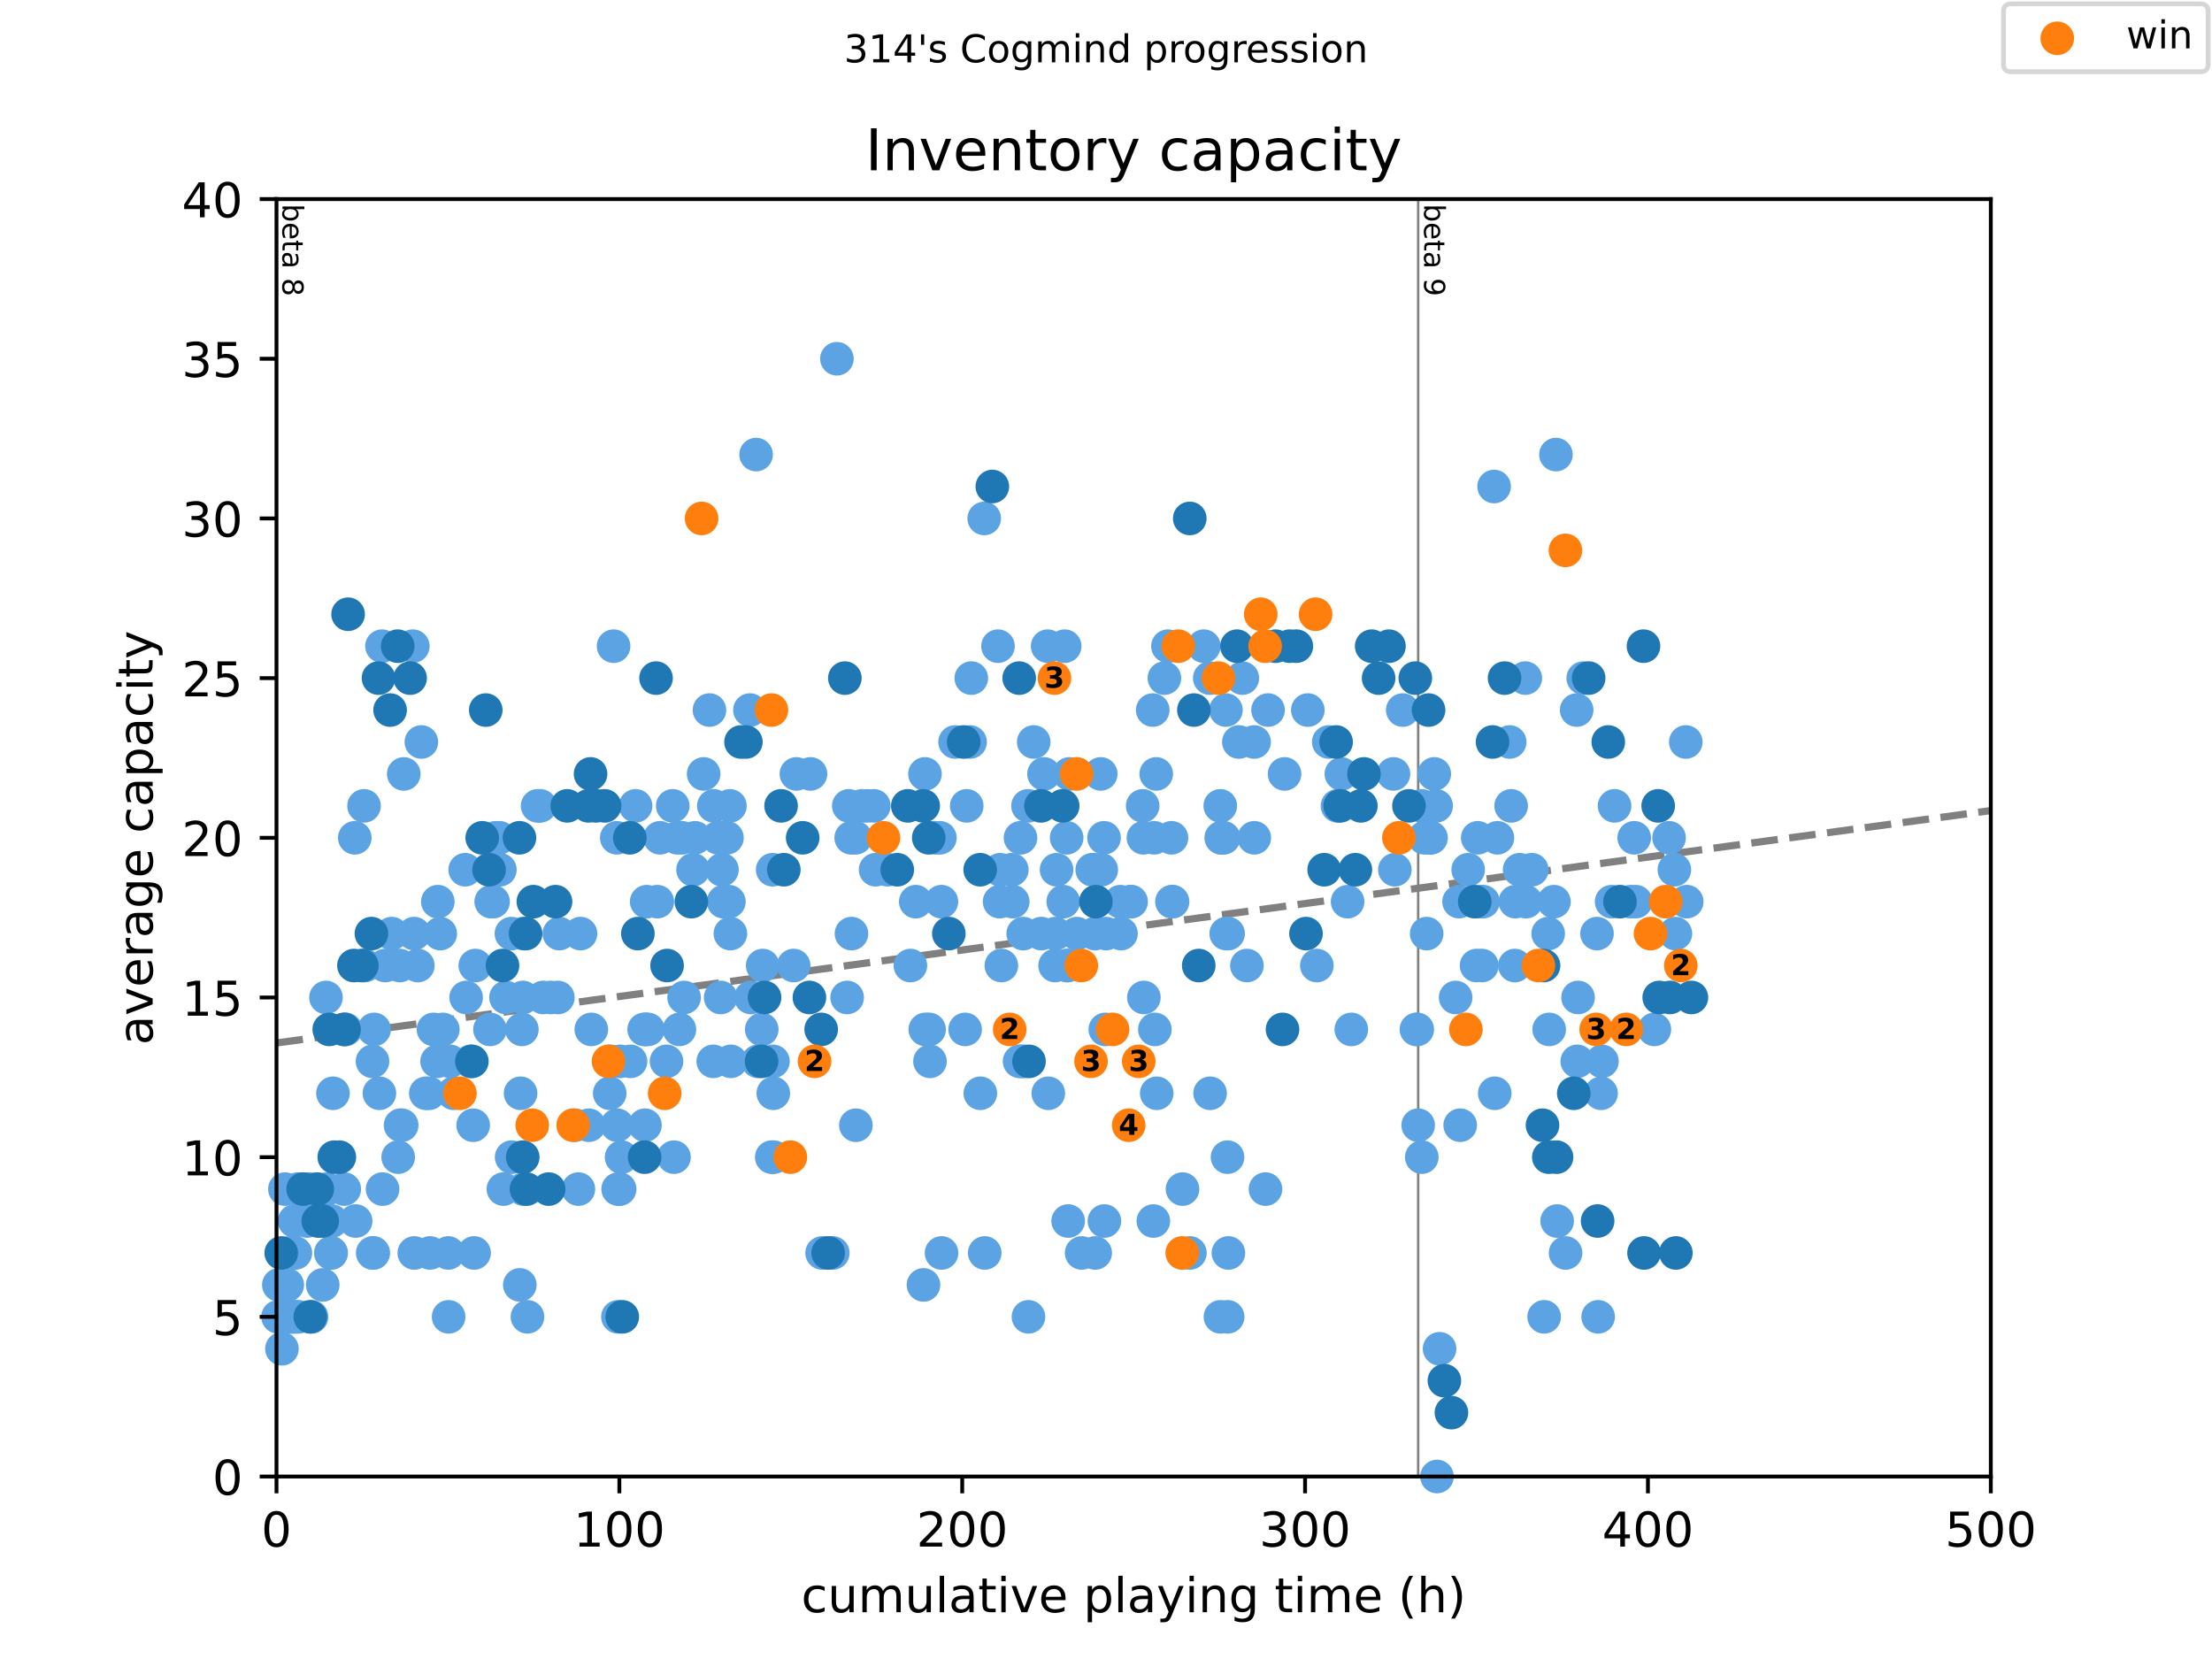 <?xml version="1.0" encoding="utf-8" standalone="no"?>
<!DOCTYPE svg PUBLIC "-//W3C//DTD SVG 1.1//EN"
  "http://www.w3.org/Graphics/SVG/1.1/DTD/svg11.dtd">
<!-- Created with matplotlib (https://matplotlib.org/) -->
<svg height="345.6pt" version="1.1" viewBox="0 0 460.8 345.6" width="460.8pt" xmlns="http://www.w3.org/2000/svg" xmlns:xlink="http://www.w3.org/1999/xlink">
 <defs>
  <style type="text/css">
*{stroke-linecap:butt;stroke-linejoin:round;}
  </style>
 </defs>
 <g id="figure_1">
  <g id="patch_1">
   <path d="M 0 345.6 
L 460.8 345.6 
L 460.8 0 
L 0 0 
z
" style="fill:#ffffff;"/>
  </g>
  <g id="axes_1">
   <g id="patch_2">
    <path d="M 57.6 307.584 
L 414.72 307.584 
L 414.72 41.472 
L 57.6 41.472 
z
" style="fill:#ffffff;"/>
   </g>
   <g id="line2d_1">
    <path clip-path="url(#p52634961fb)" d="M 57.6 217.268 
L 414.72 168.862 
" style="fill:none;stroke:#808080;stroke-dasharray:5.55,2.4;stroke-dashoffset:0;stroke-width:1.5;"/>
   </g>
   <g id="line2d_2">
    <path clip-path="url(#p52634961fb)" d="M 295.432 307.584 
L 295.432 41.472 
" style="fill:none;stroke:#808080;stroke-linecap:square;stroke-width:0.5;"/>
   </g>
   <g id="text_1">
    <!-- beta 8 -->
    <defs>
     <path d="M 48.688 27.297 
Q 48.688 37.203 44.609 42.844 
Q 40.531 48.484 33.406 48.484 
Q 26.266 48.484 22.188 42.844 
Q 18.109 37.203 18.109 27.297 
Q 18.109 17.391 22.188 11.75 
Q 26.266 6.109 33.406 6.109 
Q 40.531 6.109 44.609 11.75 
Q 48.688 17.391 48.688 27.297 
z
M 18.109 46.391 
Q 20.953 51.266 25.266 53.625 
Q 29.594 56 35.594 56 
Q 45.562 56 51.781 48.094 
Q 58.016 40.188 58.016 27.297 
Q 58.016 14.406 51.781 6.484 
Q 45.562 -1.422 35.594 -1.422 
Q 29.594 -1.422 25.266 0.953 
Q 20.953 3.328 18.109 8.203 
L 18.109 0 
L 9.078 0 
L 9.078 75.984 
L 18.109 75.984 
z
" id="DejaVuSans-98"/>
     <path d="M 56.203 29.594 
L 56.203 25.203 
L 14.891 25.203 
Q 15.484 15.922 20.484 11.062 
Q 25.484 6.203 34.422 6.203 
Q 39.594 6.203 44.453 7.469 
Q 49.312 8.734 54.109 11.281 
L 54.109 2.781 
Q 49.266 0.734 44.188 -0.344 
Q 39.109 -1.422 33.891 -1.422 
Q 20.797 -1.422 13.156 6.188 
Q 5.516 13.812 5.516 26.812 
Q 5.516 40.234 12.766 48.109 
Q 20.016 56 32.328 56 
Q 43.359 56 49.781 48.891 
Q 56.203 41.797 56.203 29.594 
z
M 47.219 32.234 
Q 47.125 39.594 43.094 43.984 
Q 39.062 48.391 32.422 48.391 
Q 24.906 48.391 20.391 44.141 
Q 15.875 39.891 15.188 32.172 
z
" id="DejaVuSans-101"/>
     <path d="M 18.312 70.219 
L 18.312 54.688 
L 36.812 54.688 
L 36.812 47.703 
L 18.312 47.703 
L 18.312 18.016 
Q 18.312 11.328 20.141 9.422 
Q 21.969 7.516 27.594 7.516 
L 36.812 7.516 
L 36.812 0 
L 27.594 0 
Q 17.188 0 13.234 3.875 
Q 9.281 7.766 9.281 18.016 
L 9.281 47.703 
L 2.688 47.703 
L 2.688 54.688 
L 9.281 54.688 
L 9.281 70.219 
z
" id="DejaVuSans-116"/>
     <path d="M 34.281 27.484 
Q 23.391 27.484 19.188 25 
Q 14.984 22.516 14.984 16.5 
Q 14.984 11.719 18.141 8.906 
Q 21.297 6.109 26.703 6.109 
Q 34.188 6.109 38.703 11.406 
Q 43.219 16.703 43.219 25.484 
L 43.219 27.484 
z
M 52.203 31.203 
L 52.203 0 
L 43.219 0 
L 43.219 8.297 
Q 40.141 3.328 35.547 0.953 
Q 30.953 -1.422 24.312 -1.422 
Q 15.922 -1.422 10.953 3.297 
Q 6 8.016 6 15.922 
Q 6 25.141 12.172 29.828 
Q 18.359 34.516 30.609 34.516 
L 43.219 34.516 
L 43.219 35.406 
Q 43.219 41.609 39.141 45 
Q 35.062 48.391 27.688 48.391 
Q 23 48.391 18.547 47.266 
Q 14.109 46.141 10.016 43.891 
L 10.016 52.203 
Q 14.938 54.109 19.578 55.047 
Q 24.219 56 28.609 56 
Q 40.484 56 46.344 49.844 
Q 52.203 43.703 52.203 31.203 
z
" id="DejaVuSans-97"/>
     <path id="DejaVuSans-32"/>
     <path d="M 31.781 34.625 
Q 24.75 34.625 20.719 30.859 
Q 16.703 27.094 16.703 20.516 
Q 16.703 13.922 20.719 10.156 
Q 24.75 6.391 31.781 6.391 
Q 38.812 6.391 42.859 10.172 
Q 46.922 13.969 46.922 20.516 
Q 46.922 27.094 42.891 30.859 
Q 38.875 34.625 31.781 34.625 
z
M 21.922 38.812 
Q 15.578 40.375 12.031 44.719 
Q 8.5 49.078 8.5 55.328 
Q 8.5 64.062 14.719 69.141 
Q 20.953 74.219 31.781 74.219 
Q 42.672 74.219 48.875 69.141 
Q 55.078 64.062 55.078 55.328 
Q 55.078 49.078 51.531 44.719 
Q 48 40.375 41.703 38.812 
Q 48.828 37.156 52.797 32.312 
Q 56.781 27.484 56.781 20.516 
Q 56.781 9.906 50.312 4.234 
Q 43.844 -1.422 31.781 -1.422 
Q 19.734 -1.422 13.25 4.234 
Q 6.781 9.906 6.781 20.516 
Q 6.781 27.484 10.781 32.312 
Q 14.797 37.156 21.922 38.812 
z
M 18.312 54.391 
Q 18.312 48.734 21.844 45.562 
Q 25.391 42.391 31.781 42.391 
Q 38.141 42.391 41.719 45.562 
Q 45.312 48.734 45.312 54.391 
Q 45.312 60.062 41.719 63.234 
Q 38.141 66.406 31.781 66.406 
Q 25.391 66.406 21.844 63.234 
Q 18.312 60.062 18.312 54.391 
z
" id="DejaVuSans-56"/>
    </defs>
    <g transform="translate(58.848 42.472)rotate(-270)scale(0.06 -0.06)">
     <use xlink:href="#DejaVuSans-98"/>
     <use x="63.477" xlink:href="#DejaVuSans-101"/>
     <use x="125" xlink:href="#DejaVuSans-116"/>
     <use x="164.209" xlink:href="#DejaVuSans-97"/>
     <use x="225.488" xlink:href="#DejaVuSans-32"/>
     <use x="257.275" xlink:href="#DejaVuSans-56"/>
    </g>
   </g>
   <g id="text_2">
    <!-- beta 9 -->
    <defs>
     <path d="M 10.984 1.516 
L 10.984 10.5 
Q 14.703 8.734 18.5 7.812 
Q 22.312 6.891 25.984 6.891 
Q 35.75 6.891 40.891 13.453 
Q 46.047 20.016 46.781 33.406 
Q 43.953 29.203 39.594 26.953 
Q 35.25 24.703 29.984 24.703 
Q 19.047 24.703 12.672 31.312 
Q 6.297 37.938 6.297 49.422 
Q 6.297 60.641 12.938 67.422 
Q 19.578 74.219 30.609 74.219 
Q 43.266 74.219 49.922 64.516 
Q 56.594 54.828 56.594 36.375 
Q 56.594 19.141 48.406 8.859 
Q 40.234 -1.422 26.422 -1.422 
Q 22.703 -1.422 18.891 -0.688 
Q 15.094 0.047 10.984 1.516 
z
M 30.609 32.422 
Q 37.25 32.422 41.125 36.953 
Q 45.016 41.5 45.016 49.422 
Q 45.016 57.281 41.125 61.844 
Q 37.25 66.406 30.609 66.406 
Q 23.969 66.406 20.094 61.844 
Q 16.219 57.281 16.219 49.422 
Q 16.219 41.5 20.094 36.953 
Q 23.969 32.422 30.609 32.422 
z
" id="DejaVuSans-57"/>
    </defs>
    <g transform="translate(296.68 42.472)rotate(-270)scale(0.06 -0.06)">
     <use xlink:href="#DejaVuSans-98"/>
     <use x="63.477" xlink:href="#DejaVuSans-101"/>
     <use x="125" xlink:href="#DejaVuSans-116"/>
     <use x="164.209" xlink:href="#DejaVuSans-97"/>
     <use x="225.488" xlink:href="#DejaVuSans-32"/>
     <use x="257.275" xlink:href="#DejaVuSans-57"/>
    </g>
   </g>
   <g id="PathCollection_1">
    <defs>
     <path d="M 0 3 
C 0.796 3 1.559 2.684 2.121 2.121 
C 2.684 1.559 3 0.796 3 0 
C 3 -0.796 2.684 -1.559 2.121 -2.121 
C 1.559 -2.684 0.796 -3 0 -3 
C -0.796 -3 -1.559 -2.684 -2.121 -2.121 
C -2.684 -1.559 -3 -0.796 -3 0 
C -3 0.796 -2.684 1.559 -2.121 2.121 
C -1.559 2.684 -0.796 3 0 3 
z
" id="m1c17ae7158" style="stroke:#5ca3e4;"/>
    </defs>
    <g>
     <use style="fill:#5ca3e4;stroke:#5ca3e4;" x="57.921" xlink:href="#m1c17ae7158" y="274.32"/>
     <use style="fill:#5ca3e4;stroke:#5ca3e4;" x="58.088" xlink:href="#m1c17ae7158" y="267.667"/>
     <use style="fill:#5ca3e4;stroke:#5ca3e4;" x="58.731" xlink:href="#m1c17ae7158" y="280.973"/>
     <use style="fill:#5ca3e4;stroke:#5ca3e4;" x="59.35" xlink:href="#m1c17ae7158" y="247.709"/>
     <use style="fill:#5ca3e4;stroke:#5ca3e4;" x="59.743" xlink:href="#m1c17ae7158" y="267.667"/>
     <use style="fill:#5ca3e4;stroke:#5ca3e4;" x="59.838" xlink:href="#m1c17ae7158" y="267.667"/>
     <use style="fill:#5ca3e4;stroke:#5ca3e4;" x="60.088" xlink:href="#m1c17ae7158" y="274.32"/>
     <use style="fill:#5ca3e4;stroke:#5ca3e4;" x="60.159" xlink:href="#m1c17ae7158" y="261.014"/>
     <use style="fill:#5ca3e4;stroke:#5ca3e4;" x="60.421" xlink:href="#m1c17ae7158" y="274.32"/>
     <use style="fill:#5ca3e4;stroke:#5ca3e4;" x="60.659" xlink:href="#m1c17ae7158" y="274.32"/>
     <use style="fill:#5ca3e4;stroke:#5ca3e4;" x="61.135" xlink:href="#m1c17ae7158" y="274.32"/>
     <use style="fill:#5ca3e4;stroke:#5ca3e4;" x="61.362" xlink:href="#m1c17ae7158" y="254.362"/>
     <use style="fill:#5ca3e4;stroke:#5ca3e4;" x="61.528" xlink:href="#m1c17ae7158" y="261.014"/>
     <use style="fill:#5ca3e4;stroke:#5ca3e4;" x="61.576" xlink:href="#m1c17ae7158" y="274.32"/>
     <use style="fill:#5ca3e4;stroke:#5ca3e4;" x="62.076" xlink:href="#m1c17ae7158" y="247.709"/>
     <use style="fill:#5ca3e4;stroke:#5ca3e4;" x="62.183" xlink:href="#m1c17ae7158" y="274.32"/>
     <use style="fill:#5ca3e4;stroke:#5ca3e4;" x="64.016" xlink:href="#m1c17ae7158" y="254.362"/>
     <use style="fill:#5ca3e4;stroke:#5ca3e4;" x="64.421" xlink:href="#m1c17ae7158" y="247.709"/>
     <use style="fill:#5ca3e4;stroke:#5ca3e4;" x="64.897" xlink:href="#m1c17ae7158" y="274.32"/>
     <use style="fill:#5ca3e4;stroke:#5ca3e4;" x="67.23" xlink:href="#m1c17ae7158" y="267.667"/>
     <use style="fill:#5ca3e4;stroke:#5ca3e4;" x="67.909" xlink:href="#m1c17ae7158" y="207.792"/>
     <use style="fill:#5ca3e4;stroke:#5ca3e4;" x="68.087" xlink:href="#m1c17ae7158" y="247.709"/>
     <use style="fill:#5ca3e4;stroke:#5ca3e4;" x="68.921" xlink:href="#m1c17ae7158" y="261.014"/>
     <use style="fill:#5ca3e4;stroke:#5ca3e4;" x="68.992" xlink:href="#m1c17ae7158" y="261.014"/>
     <use style="fill:#5ca3e4;stroke:#5ca3e4;" x="69.111" xlink:href="#m1c17ae7158" y="254.362"/>
     <use style="fill:#5ca3e4;stroke:#5ca3e4;" x="69.361" xlink:href="#m1c17ae7158" y="227.75"/>
     <use style="fill:#5ca3e4;stroke:#5ca3e4;" x="71.718" xlink:href="#m1c17ae7158" y="247.709"/>
     <use style="fill:#5ca3e4;stroke:#5ca3e4;" x="71.861" xlink:href="#m1c17ae7158" y="214.445"/>
     <use style="fill:#5ca3e4;stroke:#5ca3e4;" x="71.992" xlink:href="#m1c17ae7158" y="214.445"/>
     <use style="fill:#5ca3e4;stroke:#5ca3e4;" x="73.908" xlink:href="#m1c17ae7158" y="174.528"/>
     <use style="fill:#5ca3e4;stroke:#5ca3e4;" x="74.087" xlink:href="#m1c17ae7158" y="254.362"/>
     <use style="fill:#5ca3e4;stroke:#5ca3e4;" x="75.837" xlink:href="#m1c17ae7158" y="167.875"/>
     <use style="fill:#5ca3e4;stroke:#5ca3e4;" x="76.004" xlink:href="#m1c17ae7158" y="201.139"/>
     <use style="fill:#5ca3e4;stroke:#5ca3e4;" x="77.599" xlink:href="#m1c17ae7158" y="221.098"/>
     <use style="fill:#5ca3e4;stroke:#5ca3e4;" x="77.646" xlink:href="#m1c17ae7158" y="261.014"/>
     <use style="fill:#5ca3e4;stroke:#5ca3e4;" x="77.765" xlink:href="#m1c17ae7158" y="261.014"/>
     <use style="fill:#5ca3e4;stroke:#5ca3e4;" x="77.932" xlink:href="#m1c17ae7158" y="214.445"/>
     <use style="fill:#5ca3e4;stroke:#5ca3e4;" x="79.039" xlink:href="#m1c17ae7158" y="227.75"/>
     <use style="fill:#5ca3e4;stroke:#5ca3e4;" x="79.575" xlink:href="#m1c17ae7158" y="134.611"/>
     <use style="fill:#5ca3e4;stroke:#5ca3e4;" x="79.694" xlink:href="#m1c17ae7158" y="247.709"/>
     <use style="fill:#5ca3e4;stroke:#5ca3e4;" x="80.23" xlink:href="#m1c17ae7158" y="201.139"/>
     <use style="fill:#5ca3e4;stroke:#5ca3e4;" x="81.61" xlink:href="#m1c17ae7158" y="194.486"/>
     <use style="fill:#5ca3e4;stroke:#5ca3e4;" x="82.944" xlink:href="#m1c17ae7158" y="241.056"/>
     <use style="fill:#5ca3e4;stroke:#5ca3e4;" x="83.289" xlink:href="#m1c17ae7158" y="201.139"/>
     <use style="fill:#5ca3e4;stroke:#5ca3e4;" x="83.444" xlink:href="#m1c17ae7158" y="234.403"/>
     <use style="fill:#5ca3e4;stroke:#5ca3e4;" x="83.682" xlink:href="#m1c17ae7158" y="234.403"/>
     <use style="fill:#5ca3e4;stroke:#5ca3e4;" x="84.11" xlink:href="#m1c17ae7158" y="161.222"/>
     <use style="fill:#5ca3e4;stroke:#5ca3e4;" x="86.003" xlink:href="#m1c17ae7158" y="134.611"/>
     <use style="fill:#5ca3e4;stroke:#5ca3e4;" x="86.265" xlink:href="#m1c17ae7158" y="194.486"/>
     <use style="fill:#5ca3e4;stroke:#5ca3e4;" x="86.301" xlink:href="#m1c17ae7158" y="261.014"/>
     <use style="fill:#5ca3e4;stroke:#5ca3e4;" x="87.039" xlink:href="#m1c17ae7158" y="201.139"/>
     <use style="fill:#5ca3e4;stroke:#5ca3e4;" x="87.777" xlink:href="#m1c17ae7158" y="154.57"/>
     <use style="fill:#5ca3e4;stroke:#5ca3e4;" x="88.705" xlink:href="#m1c17ae7158" y="227.75"/>
     <use style="fill:#5ca3e4;stroke:#5ca3e4;" x="89.372" xlink:href="#m1c17ae7158" y="227.75"/>
     <use style="fill:#5ca3e4;stroke:#5ca3e4;" x="89.574" xlink:href="#m1c17ae7158" y="261.014"/>
     <use style="fill:#5ca3e4;stroke:#5ca3e4;" x="90.3" xlink:href="#m1c17ae7158" y="214.445"/>
     <use style="fill:#5ca3e4;stroke:#5ca3e4;" x="91.05" xlink:href="#m1c17ae7158" y="221.098"/>
     <use style="fill:#5ca3e4;stroke:#5ca3e4;" x="91.205" xlink:href="#m1c17ae7158" y="187.834"/>
     <use style="fill:#5ca3e4;stroke:#5ca3e4;" x="91.717" xlink:href="#m1c17ae7158" y="194.486"/>
     <use style="fill:#5ca3e4;stroke:#5ca3e4;" x="92.253" xlink:href="#m1c17ae7158" y="214.445"/>
     <use style="fill:#5ca3e4;stroke:#5ca3e4;" x="93.383" xlink:href="#m1c17ae7158" y="261.014"/>
     <use style="fill:#5ca3e4;stroke:#5ca3e4;" x="93.455" xlink:href="#m1c17ae7158" y="274.32"/>
     <use style="fill:#5ca3e4;stroke:#5ca3e4;" x="93.764" xlink:href="#m1c17ae7158" y="221.098"/>
     <use style="fill:#5ca3e4;stroke:#5ca3e4;" x="94.502" xlink:href="#m1c17ae7158" y="227.75"/>
     <use style="fill:#5ca3e4;stroke:#5ca3e4;" x="96.907" xlink:href="#m1c17ae7158" y="181.181"/>
     <use style="fill:#5ca3e4;stroke:#5ca3e4;" x="97.109" xlink:href="#m1c17ae7158" y="207.792"/>
     <use style="fill:#5ca3e4;stroke:#5ca3e4;" x="98.038" xlink:href="#m1c17ae7158" y="221.098"/>
     <use style="fill:#5ca3e4;stroke:#5ca3e4;" x="98.574" xlink:href="#m1c17ae7158" y="234.403"/>
     <use style="fill:#5ca3e4;stroke:#5ca3e4;" x="98.764" xlink:href="#m1c17ae7158" y="261.014"/>
     <use style="fill:#5ca3e4;stroke:#5ca3e4;" x="99.014" xlink:href="#m1c17ae7158" y="201.139"/>
     <use style="fill:#5ca3e4;stroke:#5ca3e4;" x="102.073" xlink:href="#m1c17ae7158" y="214.445"/>
     <use style="fill:#5ca3e4;stroke:#5ca3e4;" x="102.323" xlink:href="#m1c17ae7158" y="187.834"/>
     <use style="fill:#5ca3e4;stroke:#5ca3e4;" x="102.716" xlink:href="#m1c17ae7158" y="187.834"/>
     <use style="fill:#5ca3e4;stroke:#5ca3e4;" x="103.24" xlink:href="#m1c17ae7158" y="174.528"/>
     <use style="fill:#5ca3e4;stroke:#5ca3e4;" x="104.049" xlink:href="#m1c17ae7158" y="174.528"/>
     <use style="fill:#5ca3e4;stroke:#5ca3e4;" x="104.133" xlink:href="#m1c17ae7158" y="181.181"/>
     <use style="fill:#5ca3e4;stroke:#5ca3e4;" x="104.871" xlink:href="#m1c17ae7158" y="247.709"/>
     <use style="fill:#5ca3e4;stroke:#5ca3e4;" x="105.406" xlink:href="#m1c17ae7158" y="207.792"/>
     <use style="fill:#5ca3e4;stroke:#5ca3e4;" x="106.537" xlink:href="#m1c17ae7158" y="194.486"/>
     <use style="fill:#5ca3e4;stroke:#5ca3e4;" x="106.585" xlink:href="#m1c17ae7158" y="241.056"/>
     <use style="fill:#5ca3e4;stroke:#5ca3e4;" x="108.287" xlink:href="#m1c17ae7158" y="267.667"/>
     <use style="fill:#5ca3e4;stroke:#5ca3e4;" x="108.442" xlink:href="#m1c17ae7158" y="227.75"/>
     <use style="fill:#5ca3e4;stroke:#5ca3e4;" x="108.716" xlink:href="#m1c17ae7158" y="214.445"/>
     <use style="fill:#5ca3e4;stroke:#5ca3e4;" x="108.918" xlink:href="#m1c17ae7158" y="207.792"/>
     <use style="fill:#5ca3e4;stroke:#5ca3e4;" x="109.013" xlink:href="#m1c17ae7158" y="194.486"/>
     <use style="fill:#5ca3e4;stroke:#5ca3e4;" x="109.073" xlink:href="#m1c17ae7158" y="247.709"/>
     <use style="fill:#5ca3e4;stroke:#5ca3e4;" x="109.882" xlink:href="#m1c17ae7158" y="274.32"/>
     <use style="fill:#5ca3e4;stroke:#5ca3e4;" x="111.989" xlink:href="#m1c17ae7158" y="167.875"/>
     <use style="fill:#5ca3e4;stroke:#5ca3e4;" x="112.525" xlink:href="#m1c17ae7158" y="167.875"/>
     <use style="fill:#5ca3e4;stroke:#5ca3e4;" x="113.156" xlink:href="#m1c17ae7158" y="207.792"/>
     <use style="fill:#5ca3e4;stroke:#5ca3e4;" x="114.739" xlink:href="#m1c17ae7158" y="207.792"/>
     <use style="fill:#5ca3e4;stroke:#5ca3e4;" x="116.215" xlink:href="#m1c17ae7158" y="207.792"/>
     <use style="fill:#5ca3e4;stroke:#5ca3e4;" x="116.525" xlink:href="#m1c17ae7158" y="194.486"/>
     <use style="fill:#5ca3e4;stroke:#5ca3e4;" x="119.763" xlink:href="#m1c17ae7158" y="234.403"/>
     <use style="fill:#5ca3e4;stroke:#5ca3e4;" x="120.489" xlink:href="#m1c17ae7158" y="247.709"/>
     <use style="fill:#5ca3e4;stroke:#5ca3e4;" x="120.929" xlink:href="#m1c17ae7158" y="194.486"/>
     <use style="fill:#5ca3e4;stroke:#5ca3e4;" x="122.667" xlink:href="#m1c17ae7158" y="234.403"/>
     <use style="fill:#5ca3e4;stroke:#5ca3e4;" x="123.179" xlink:href="#m1c17ae7158" y="214.445"/>
     <use style="fill:#5ca3e4;stroke:#5ca3e4;" x="127.012" xlink:href="#m1c17ae7158" y="227.75"/>
     <use style="fill:#5ca3e4;stroke:#5ca3e4;" x="127.155" xlink:href="#m1c17ae7158" y="221.098"/>
     <use style="fill:#5ca3e4;stroke:#5ca3e4;" x="127.822" xlink:href="#m1c17ae7158" y="134.611"/>
     <use style="fill:#5ca3e4;stroke:#5ca3e4;" x="128.488" xlink:href="#m1c17ae7158" y="174.528"/>
     <use style="fill:#5ca3e4;stroke:#5ca3e4;" x="128.572" xlink:href="#m1c17ae7158" y="234.403"/>
     <use style="fill:#5ca3e4;stroke:#5ca3e4;" x="128.726" xlink:href="#m1c17ae7158" y="274.32"/>
     <use style="fill:#5ca3e4;stroke:#5ca3e4;" x="128.774" xlink:href="#m1c17ae7158" y="247.709"/>
     <use style="fill:#5ca3e4;stroke:#5ca3e4;" x="129.084" xlink:href="#m1c17ae7158" y="247.709"/>
     <use style="fill:#5ca3e4;stroke:#5ca3e4;" x="129.191" xlink:href="#m1c17ae7158" y="221.098"/>
     <use style="fill:#5ca3e4;stroke:#5ca3e4;" x="129.488" xlink:href="#m1c17ae7158" y="241.056"/>
     <use style="fill:#5ca3e4;stroke:#5ca3e4;" x="131.357" xlink:href="#m1c17ae7158" y="221.098"/>
     <use style="fill:#5ca3e4;stroke:#5ca3e4;" x="132.405" xlink:href="#m1c17ae7158" y="167.875"/>
     <use style="fill:#5ca3e4;stroke:#5ca3e4;" x="134.19" xlink:href="#m1c17ae7158" y="214.445"/>
     <use style="fill:#5ca3e4;stroke:#5ca3e4;" x="134.357" xlink:href="#m1c17ae7158" y="234.403"/>
     <use style="fill:#5ca3e4;stroke:#5ca3e4;" x="134.476" xlink:href="#m1c17ae7158" y="214.445"/>
     <use style="fill:#5ca3e4;stroke:#5ca3e4;" x="134.714" xlink:href="#m1c17ae7158" y="187.834"/>
     <use style="fill:#5ca3e4;stroke:#5ca3e4;" x="134.976" xlink:href="#m1c17ae7158" y="214.445"/>
     <use style="fill:#5ca3e4;stroke:#5ca3e4;" x="136.928" xlink:href="#m1c17ae7158" y="187.834"/>
     <use style="fill:#5ca3e4;stroke:#5ca3e4;" x="137.488" xlink:href="#m1c17ae7158" y="174.528"/>
     <use style="fill:#5ca3e4;stroke:#5ca3e4;" x="138.845" xlink:href="#m1c17ae7158" y="221.098"/>
     <use style="fill:#5ca3e4;stroke:#5ca3e4;" x="140.142" xlink:href="#m1c17ae7158" y="167.875"/>
     <use style="fill:#5ca3e4;stroke:#5ca3e4;" x="140.404" xlink:href="#m1c17ae7158" y="241.056"/>
     <use style="fill:#5ca3e4;stroke:#5ca3e4;" x="141.095" xlink:href="#m1c17ae7158" y="174.528"/>
     <use style="fill:#5ca3e4;stroke:#5ca3e4;" x="141.535" xlink:href="#m1c17ae7158" y="214.445"/>
     <use style="fill:#5ca3e4;stroke:#5ca3e4;" x="142.047" xlink:href="#m1c17ae7158" y="174.528"/>
     <use style="fill:#5ca3e4;stroke:#5ca3e4;" x="142.511" xlink:href="#m1c17ae7158" y="207.792"/>
     <use style="fill:#5ca3e4;stroke:#5ca3e4;" x="144.38" xlink:href="#m1c17ae7158" y="181.181"/>
     <use style="fill:#5ca3e4;stroke:#5ca3e4;" x="144.785" xlink:href="#m1c17ae7158" y="174.528"/>
     <use style="fill:#5ca3e4;stroke:#5ca3e4;" x="146.582" xlink:href="#m1c17ae7158" y="161.222"/>
     <use style="fill:#5ca3e4;stroke:#5ca3e4;" x="147.797" xlink:href="#m1c17ae7158" y="147.917"/>
     <use style="fill:#5ca3e4;stroke:#5ca3e4;" x="148.582" xlink:href="#m1c17ae7158" y="221.098"/>
     <use style="fill:#5ca3e4;stroke:#5ca3e4;" x="148.701" xlink:href="#m1c17ae7158" y="167.875"/>
     <use style="fill:#5ca3e4;stroke:#5ca3e4;" x="149.558" xlink:href="#m1c17ae7158" y="174.528"/>
     <use style="fill:#5ca3e4;stroke:#5ca3e4;" x="150.023" xlink:href="#m1c17ae7158" y="174.528"/>
     <use style="fill:#5ca3e4;stroke:#5ca3e4;" x="150.13" xlink:href="#m1c17ae7158" y="207.792"/>
     <use style="fill:#5ca3e4;stroke:#5ca3e4;" x="150.404" xlink:href="#m1c17ae7158" y="181.181"/>
     <use style="fill:#5ca3e4;stroke:#5ca3e4;" x="150.725" xlink:href="#m1c17ae7158" y="187.834"/>
     <use style="fill:#5ca3e4;stroke:#5ca3e4;" x="150.999" xlink:href="#m1c17ae7158" y="187.834"/>
     <use style="fill:#5ca3e4;stroke:#5ca3e4;" x="151.439" xlink:href="#m1c17ae7158" y="174.528"/>
     <use style="fill:#5ca3e4;stroke:#5ca3e4;" x="151.844" xlink:href="#m1c17ae7158" y="187.834"/>
     <use style="fill:#5ca3e4;stroke:#5ca3e4;" x="152.058" xlink:href="#m1c17ae7158" y="167.875"/>
     <use style="fill:#5ca3e4;stroke:#5ca3e4;" x="152.153" xlink:href="#m1c17ae7158" y="194.486"/>
     <use style="fill:#5ca3e4;stroke:#5ca3e4;" x="152.237" xlink:href="#m1c17ae7158" y="221.098"/>
     <use style="fill:#5ca3e4;stroke:#5ca3e4;" x="156.225" xlink:href="#m1c17ae7158" y="147.917"/>
     <use style="fill:#5ca3e4;stroke:#5ca3e4;" x="156.415" xlink:href="#m1c17ae7158" y="207.792"/>
     <use style="fill:#5ca3e4;stroke:#5ca3e4;" x="157.51" xlink:href="#m1c17ae7158" y="94.694"/>
     <use style="fill:#5ca3e4;stroke:#5ca3e4;" x="157.879" xlink:href="#m1c17ae7158" y="221.098"/>
     <use style="fill:#5ca3e4;stroke:#5ca3e4;" x="158.689" xlink:href="#m1c17ae7158" y="214.445"/>
     <use style="fill:#5ca3e4;stroke:#5ca3e4;" x="158.879" xlink:href="#m1c17ae7158" y="201.139"/>
     <use style="fill:#5ca3e4;stroke:#5ca3e4;" x="160.772" xlink:href="#m1c17ae7158" y="241.056"/>
     <use style="fill:#5ca3e4;stroke:#5ca3e4;" x="160.962" xlink:href="#m1c17ae7158" y="181.181"/>
     <use style="fill:#5ca3e4;stroke:#5ca3e4;" x="161.022" xlink:href="#m1c17ae7158" y="221.098"/>
     <use style="fill:#5ca3e4;stroke:#5ca3e4;" x="161.093" xlink:href="#m1c17ae7158" y="227.75"/>
     <use style="fill:#5ca3e4;stroke:#5ca3e4;" x="161.165" xlink:href="#m1c17ae7158" y="241.056"/>
     <use style="fill:#5ca3e4;stroke:#5ca3e4;" x="165.331" xlink:href="#m1c17ae7158" y="201.139"/>
     <use style="fill:#5ca3e4;stroke:#5ca3e4;" x="165.903" xlink:href="#m1c17ae7158" y="161.222"/>
     <use style="fill:#5ca3e4;stroke:#5ca3e4;" x="168.843" xlink:href="#m1c17ae7158" y="161.222"/>
     <use style="fill:#5ca3e4;stroke:#5ca3e4;" x="171.259" xlink:href="#m1c17ae7158" y="261.014"/>
     <use style="fill:#5ca3e4;stroke:#5ca3e4;" x="173.485" xlink:href="#m1c17ae7158" y="261.014"/>
     <use style="fill:#5ca3e4;stroke:#5ca3e4;" x="174.343" xlink:href="#m1c17ae7158" y="74.736"/>
     <use style="fill:#5ca3e4;stroke:#5ca3e4;" x="176.473" xlink:href="#m1c17ae7158" y="207.792"/>
     <use style="fill:#5ca3e4;stroke:#5ca3e4;" x="176.819" xlink:href="#m1c17ae7158" y="167.875"/>
     <use style="fill:#5ca3e4;stroke:#5ca3e4;" x="177.319" xlink:href="#m1c17ae7158" y="174.528"/>
     <use style="fill:#5ca3e4;stroke:#5ca3e4;" x="177.378" xlink:href="#m1c17ae7158" y="194.486"/>
     <use style="fill:#5ca3e4;stroke:#5ca3e4;" x="178.235" xlink:href="#m1c17ae7158" y="174.528"/>
     <use style="fill:#5ca3e4;stroke:#5ca3e4;" x="178.295" xlink:href="#m1c17ae7158" y="234.403"/>
     <use style="fill:#5ca3e4;stroke:#5ca3e4;" x="179.568" xlink:href="#m1c17ae7158" y="167.875"/>
     <use style="fill:#5ca3e4;stroke:#5ca3e4;" x="180.687" xlink:href="#m1c17ae7158" y="167.875"/>
     <use style="fill:#5ca3e4;stroke:#5ca3e4;" x="182.033" xlink:href="#m1c17ae7158" y="167.875"/>
     <use style="fill:#5ca3e4;stroke:#5ca3e4;" x="182.402" xlink:href="#m1c17ae7158" y="181.181"/>
     <use style="fill:#5ca3e4;stroke:#5ca3e4;" x="184.901" xlink:href="#m1c17ae7158" y="181.181"/>
     <use style="fill:#5ca3e4;stroke:#5ca3e4;" x="189.651" xlink:href="#m1c17ae7158" y="201.139"/>
     <use style="fill:#5ca3e4;stroke:#5ca3e4;" x="190.77" xlink:href="#m1c17ae7158" y="187.834"/>
     <use style="fill:#5ca3e4;stroke:#5ca3e4;" x="192.377" xlink:href="#m1c17ae7158" y="267.667"/>
     <use style="fill:#5ca3e4;stroke:#5ca3e4;" x="192.687" xlink:href="#m1c17ae7158" y="161.222"/>
     <use style="fill:#5ca3e4;stroke:#5ca3e4;" x="192.758" xlink:href="#m1c17ae7158" y="214.445"/>
     <use style="fill:#5ca3e4;stroke:#5ca3e4;" x="193.544" xlink:href="#m1c17ae7158" y="214.445"/>
     <use style="fill:#5ca3e4;stroke:#5ca3e4;" x="193.734" xlink:href="#m1c17ae7158" y="221.098"/>
     <use style="fill:#5ca3e4;stroke:#5ca3e4;" x="194.96" xlink:href="#m1c17ae7158" y="174.528"/>
     <use style="fill:#5ca3e4;stroke:#5ca3e4;" x="195.794" xlink:href="#m1c17ae7158" y="174.528"/>
     <use style="fill:#5ca3e4;stroke:#5ca3e4;" x="196.115" xlink:href="#m1c17ae7158" y="187.834"/>
     <use style="fill:#5ca3e4;stroke:#5ca3e4;" x="196.139" xlink:href="#m1c17ae7158" y="261.014"/>
     <use style="fill:#5ca3e4;stroke:#5ca3e4;" x="198.96" xlink:href="#m1c17ae7158" y="154.57"/>
     <use style="fill:#5ca3e4;stroke:#5ca3e4;" x="201.055" xlink:href="#m1c17ae7158" y="214.445"/>
     <use style="fill:#5ca3e4;stroke:#5ca3e4;" x="201.388" xlink:href="#m1c17ae7158" y="167.875"/>
     <use style="fill:#5ca3e4;stroke:#5ca3e4;" x="202.091" xlink:href="#m1c17ae7158" y="154.57"/>
     <use style="fill:#5ca3e4;stroke:#5ca3e4;" x="202.341" xlink:href="#m1c17ae7158" y="141.264"/>
     <use style="fill:#5ca3e4;stroke:#5ca3e4;" x="204.222" xlink:href="#m1c17ae7158" y="227.75"/>
     <use style="fill:#5ca3e4;stroke:#5ca3e4;" x="205.031" xlink:href="#m1c17ae7158" y="108"/>
     <use style="fill:#5ca3e4;stroke:#5ca3e4;" x="205.138" xlink:href="#m1c17ae7158" y="261.014"/>
     <use style="fill:#5ca3e4;stroke:#5ca3e4;" x="207.9" xlink:href="#m1c17ae7158" y="134.611"/>
     <use style="fill:#5ca3e4;stroke:#5ca3e4;" x="208.233" xlink:href="#m1c17ae7158" y="187.834"/>
     <use style="fill:#5ca3e4;stroke:#5ca3e4;" x="208.352" xlink:href="#m1c17ae7158" y="181.181"/>
     <use style="fill:#5ca3e4;stroke:#5ca3e4;" x="208.602" xlink:href="#m1c17ae7158" y="201.139"/>
     <use style="fill:#5ca3e4;stroke:#5ca3e4;" x="210.781" xlink:href="#m1c17ae7158" y="181.181"/>
     <use style="fill:#5ca3e4;stroke:#5ca3e4;" x="210.971" xlink:href="#m1c17ae7158" y="187.834"/>
     <use style="fill:#5ca3e4;stroke:#5ca3e4;" x="212.4" xlink:href="#m1c17ae7158" y="221.098"/>
     <use style="fill:#5ca3e4;stroke:#5ca3e4;" x="212.59" xlink:href="#m1c17ae7158" y="174.528"/>
     <use style="fill:#5ca3e4;stroke:#5ca3e4;" x="212.804" xlink:href="#m1c17ae7158" y="221.098"/>
     <use style="fill:#5ca3e4;stroke:#5ca3e4;" x="213.15" xlink:href="#m1c17ae7158" y="194.486"/>
     <use style="fill:#5ca3e4;stroke:#5ca3e4;" x="213.269" xlink:href="#m1c17ae7158" y="221.098"/>
     <use style="fill:#5ca3e4;stroke:#5ca3e4;" x="214.15" xlink:href="#m1c17ae7158" y="167.875"/>
     <use style="fill:#5ca3e4;stroke:#5ca3e4;" x="214.245" xlink:href="#m1c17ae7158" y="274.32"/>
     <use style="fill:#5ca3e4;stroke:#5ca3e4;" x="215.34" xlink:href="#m1c17ae7158" y="154.57"/>
     <use style="fill:#5ca3e4;stroke:#5ca3e4;" x="216.923" xlink:href="#m1c17ae7158" y="194.486"/>
     <use style="fill:#5ca3e4;stroke:#5ca3e4;" x="217.483" xlink:href="#m1c17ae7158" y="161.222"/>
     <use style="fill:#5ca3e4;stroke:#5ca3e4;" x="218.244" xlink:href="#m1c17ae7158" y="134.611"/>
     <use style="fill:#5ca3e4;stroke:#5ca3e4;" x="218.375" xlink:href="#m1c17ae7158" y="227.75"/>
     <use style="fill:#5ca3e4;stroke:#5ca3e4;" x="219.792" xlink:href="#m1c17ae7158" y="201.139"/>
     <use style="fill:#5ca3e4;stroke:#5ca3e4;" x="219.863" xlink:href="#m1c17ae7158" y="194.486"/>
     <use style="fill:#5ca3e4;stroke:#5ca3e4;" x="220.102" xlink:href="#m1c17ae7158" y="181.181"/>
     <use style="fill:#5ca3e4;stroke:#5ca3e4;" x="221.494" xlink:href="#m1c17ae7158" y="187.834"/>
     <use style="fill:#5ca3e4;stroke:#5ca3e4;" x="221.792" xlink:href="#m1c17ae7158" y="134.611"/>
     <use style="fill:#5ca3e4;stroke:#5ca3e4;" x="222.197" xlink:href="#m1c17ae7158" y="174.528"/>
     <use style="fill:#5ca3e4;stroke:#5ca3e4;" x="222.328" xlink:href="#m1c17ae7158" y="201.139"/>
     <use style="fill:#5ca3e4;stroke:#5ca3e4;" x="222.375" xlink:href="#m1c17ae7158" y="201.139"/>
     <use style="fill:#5ca3e4;stroke:#5ca3e4;" x="222.518" xlink:href="#m1c17ae7158" y="254.362"/>
     <use style="fill:#5ca3e4;stroke:#5ca3e4;" x="222.78" xlink:href="#m1c17ae7158" y="161.222"/>
     <use style="fill:#5ca3e4;stroke:#5ca3e4;" x="224.316" xlink:href="#m1c17ae7158" y="194.486"/>
     <use style="fill:#5ca3e4;stroke:#5ca3e4;" x="225.327" xlink:href="#m1c17ae7158" y="261.014"/>
     <use style="fill:#5ca3e4;stroke:#5ca3e4;" x="227.53" xlink:href="#m1c17ae7158" y="181.181"/>
     <use style="fill:#5ca3e4;stroke:#5ca3e4;" x="227.863" xlink:href="#m1c17ae7158" y="181.181"/>
     <use style="fill:#5ca3e4;stroke:#5ca3e4;" x="228.089" xlink:href="#m1c17ae7158" y="194.486"/>
     <use style="fill:#5ca3e4;stroke:#5ca3e4;" x="228.149" xlink:href="#m1c17ae7158" y="261.014"/>
     <use style="fill:#5ca3e4;stroke:#5ca3e4;" x="229.303" xlink:href="#m1c17ae7158" y="161.222"/>
     <use style="fill:#5ca3e4;stroke:#5ca3e4;" x="229.41" xlink:href="#m1c17ae7158" y="181.181"/>
     <use style="fill:#5ca3e4;stroke:#5ca3e4;" x="229.994" xlink:href="#m1c17ae7158" y="174.528"/>
     <use style="fill:#5ca3e4;stroke:#5ca3e4;" x="230.065" xlink:href="#m1c17ae7158" y="254.362"/>
     <use style="fill:#5ca3e4;stroke:#5ca3e4;" x="230.256" xlink:href="#m1c17ae7158" y="214.445"/>
     <use style="fill:#5ca3e4;stroke:#5ca3e4;" x="230.422" xlink:href="#m1c17ae7158" y="194.486"/>
     <use style="fill:#5ca3e4;stroke:#5ca3e4;" x="233.386" xlink:href="#m1c17ae7158" y="187.834"/>
     <use style="fill:#5ca3e4;stroke:#5ca3e4;" x="233.529" xlink:href="#m1c17ae7158" y="194.486"/>
     <use style="fill:#5ca3e4;stroke:#5ca3e4;" x="235.505" xlink:href="#m1c17ae7158" y="187.834"/>
     <use style="fill:#5ca3e4;stroke:#5ca3e4;" x="235.636" xlink:href="#m1c17ae7158" y="187.834"/>
     <use style="fill:#5ca3e4;stroke:#5ca3e4;" x="238.041" xlink:href="#m1c17ae7158" y="167.875"/>
     <use style="fill:#5ca3e4;stroke:#5ca3e4;" x="238.196" xlink:href="#m1c17ae7158" y="174.528"/>
     <use style="fill:#5ca3e4;stroke:#5ca3e4;" x="238.291" xlink:href="#m1c17ae7158" y="207.792"/>
     <use style="fill:#5ca3e4;stroke:#5ca3e4;" x="240.136" xlink:href="#m1c17ae7158" y="147.917"/>
     <use style="fill:#5ca3e4;stroke:#5ca3e4;" x="240.267" xlink:href="#m1c17ae7158" y="254.362"/>
     <use style="fill:#5ca3e4;stroke:#5ca3e4;" x="240.422" xlink:href="#m1c17ae7158" y="174.528"/>
     <use style="fill:#5ca3e4;stroke:#5ca3e4;" x="240.576" xlink:href="#m1c17ae7158" y="214.445"/>
     <use style="fill:#5ca3e4;stroke:#5ca3e4;" x="240.862" xlink:href="#m1c17ae7158" y="161.222"/>
     <use style="fill:#5ca3e4;stroke:#5ca3e4;" x="240.969" xlink:href="#m1c17ae7158" y="227.75"/>
     <use style="fill:#5ca3e4;stroke:#5ca3e4;" x="242.564" xlink:href="#m1c17ae7158" y="141.264"/>
     <use style="fill:#5ca3e4;stroke:#5ca3e4;" x="243.302" xlink:href="#m1c17ae7158" y="134.611"/>
     <use style="fill:#5ca3e4;stroke:#5ca3e4;" x="244.04" xlink:href="#m1c17ae7158" y="174.528"/>
     <use style="fill:#5ca3e4;stroke:#5ca3e4;" x="244.136" xlink:href="#m1c17ae7158" y="187.834"/>
     <use style="fill:#5ca3e4;stroke:#5ca3e4;" x="244.267" xlink:href="#m1c17ae7158" y="187.834"/>
     <use style="fill:#5ca3e4;stroke:#5ca3e4;" x="246.338" xlink:href="#m1c17ae7158" y="247.709"/>
     <use style="fill:#5ca3e4;stroke:#5ca3e4;" x="247.885" xlink:href="#m1c17ae7158" y="261.014"/>
     <use style="fill:#5ca3e4;stroke:#5ca3e4;" x="250.778" xlink:href="#m1c17ae7158" y="134.611"/>
     <use style="fill:#5ca3e4;stroke:#5ca3e4;" x="252.016" xlink:href="#m1c17ae7158" y="141.264"/>
     <use style="fill:#5ca3e4;stroke:#5ca3e4;" x="252.088" xlink:href="#m1c17ae7158" y="227.75"/>
     <use style="fill:#5ca3e4;stroke:#5ca3e4;" x="254.206" xlink:href="#m1c17ae7158" y="167.875"/>
     <use style="fill:#5ca3e4;stroke:#5ca3e4;" x="254.242" xlink:href="#m1c17ae7158" y="274.32"/>
     <use style="fill:#5ca3e4;stroke:#5ca3e4;" x="254.409" xlink:href="#m1c17ae7158" y="174.528"/>
     <use style="fill:#5ca3e4;stroke:#5ca3e4;" x="254.516" xlink:href="#m1c17ae7158" y="174.528"/>
     <use style="fill:#5ca3e4;stroke:#5ca3e4;" x="254.909" xlink:href="#m1c17ae7158" y="174.528"/>
     <use style="fill:#5ca3e4;stroke:#5ca3e4;" x="255.385" xlink:href="#m1c17ae7158" y="147.917"/>
     <use style="fill:#5ca3e4;stroke:#5ca3e4;" x="255.444" xlink:href="#m1c17ae7158" y="194.486"/>
     <use style="fill:#5ca3e4;stroke:#5ca3e4;" x="255.718" xlink:href="#m1c17ae7158" y="241.056"/>
     <use style="fill:#5ca3e4;stroke:#5ca3e4;" x="255.742" xlink:href="#m1c17ae7158" y="274.32"/>
     <use style="fill:#5ca3e4;stroke:#5ca3e4;" x="255.837" xlink:href="#m1c17ae7158" y="194.486"/>
     <use style="fill:#5ca3e4;stroke:#5ca3e4;" x="255.897" xlink:href="#m1c17ae7158" y="261.014"/>
     <use style="fill:#5ca3e4;stroke:#5ca3e4;" x="258.075" xlink:href="#m1c17ae7158" y="154.57"/>
     <use style="fill:#5ca3e4;stroke:#5ca3e4;" x="258.801" xlink:href="#m1c17ae7158" y="141.264"/>
     <use style="fill:#5ca3e4;stroke:#5ca3e4;" x="259.754" xlink:href="#m1c17ae7158" y="201.139"/>
     <use style="fill:#5ca3e4;stroke:#5ca3e4;" x="261.254" xlink:href="#m1c17ae7158" y="154.57"/>
     <use style="fill:#5ca3e4;stroke:#5ca3e4;" x="261.289" xlink:href="#m1c17ae7158" y="174.528"/>
     <use style="fill:#5ca3e4;stroke:#5ca3e4;" x="263.623" xlink:href="#m1c17ae7158" y="247.709"/>
     <use style="fill:#5ca3e4;stroke:#5ca3e4;" x="264.158" xlink:href="#m1c17ae7158" y="147.917"/>
     <use style="fill:#5ca3e4;stroke:#5ca3e4;" x="267.598" xlink:href="#m1c17ae7158" y="161.222"/>
     <use style="fill:#5ca3e4;stroke:#5ca3e4;" x="272.443" xlink:href="#m1c17ae7158" y="147.917"/>
     <use style="fill:#5ca3e4;stroke:#5ca3e4;" x="274.324" xlink:href="#m1c17ae7158" y="201.139"/>
     <use style="fill:#5ca3e4;stroke:#5ca3e4;" x="276.8" xlink:href="#m1c17ae7158" y="154.57"/>
     <use style="fill:#5ca3e4;stroke:#5ca3e4;" x="278.622" xlink:href="#m1c17ae7158" y="167.875"/>
     <use style="fill:#5ca3e4;stroke:#5ca3e4;" x="279.431" xlink:href="#m1c17ae7158" y="161.222"/>
     <use style="fill:#5ca3e4;stroke:#5ca3e4;" x="280.729" xlink:href="#m1c17ae7158" y="187.834"/>
     <use style="fill:#5ca3e4;stroke:#5ca3e4;" x="281.502" xlink:href="#m1c17ae7158" y="214.445"/>
     <use style="fill:#5ca3e4;stroke:#5ca3e4;" x="290.287" xlink:href="#m1c17ae7158" y="161.222"/>
     <use style="fill:#5ca3e4;stroke:#5ca3e4;" x="290.573" xlink:href="#m1c17ae7158" y="181.181"/>
     <use style="fill:#5ca3e4;stroke:#5ca3e4;" x="292.216" xlink:href="#m1c17ae7158" y="147.917"/>
     <use style="fill:#5ca3e4;stroke:#5ca3e4;" x="295.073" xlink:href="#m1c17ae7158" y="214.445"/>
     <use style="fill:#5ca3e4;stroke:#5ca3e4;" x="295.24" xlink:href="#m1c17ae7158" y="214.445"/>
     <use style="fill:#5ca3e4;stroke:#5ca3e4;" x="295.432" xlink:href="#m1c17ae7158" y="234.403"/>
     <use style="fill:#5ca3e4;stroke:#5ca3e4;" x="296.106" xlink:href="#m1c17ae7158" y="167.875"/>
     <use style="fill:#5ca3e4;stroke:#5ca3e4;" x="296.188" xlink:href="#m1c17ae7158" y="241.056"/>
     <use style="fill:#5ca3e4;stroke:#5ca3e4;" x="296.712" xlink:href="#m1c17ae7158" y="174.528"/>
     <use style="fill:#5ca3e4;stroke:#5ca3e4;" x="297.201" xlink:href="#m1c17ae7158" y="194.486"/>
     <use style="fill:#5ca3e4;stroke:#5ca3e4;" x="297.856" xlink:href="#m1c17ae7158" y="174.528"/>
     <use style="fill:#5ca3e4;stroke:#5ca3e4;" x="298.115" xlink:href="#m1c17ae7158" y="174.528"/>
     <use style="fill:#5ca3e4;stroke:#5ca3e4;" x="298.786" xlink:href="#m1c17ae7158" y="161.222"/>
     <use style="fill:#5ca3e4;stroke:#5ca3e4;" x="299.178" xlink:href="#m1c17ae7158" y="167.875"/>
     <use style="fill:#5ca3e4;stroke:#5ca3e4;" x="299.354" xlink:href="#m1c17ae7158" y="307.584"/>
     <use style="fill:#5ca3e4;stroke:#5ca3e4;" x="299.888" xlink:href="#m1c17ae7158" y="280.973"/>
     <use style="fill:#5ca3e4;stroke:#5ca3e4;" x="303.235" xlink:href="#m1c17ae7158" y="207.792"/>
     <use style="fill:#5ca3e4;stroke:#5ca3e4;" x="303.949" xlink:href="#m1c17ae7158" y="187.834"/>
     <use style="fill:#5ca3e4;stroke:#5ca3e4;" x="304.185" xlink:href="#m1c17ae7158" y="234.403"/>
     <use style="fill:#5ca3e4;stroke:#5ca3e4;" x="305.849" xlink:href="#m1c17ae7158" y="181.181"/>
     <use style="fill:#5ca3e4;stroke:#5ca3e4;" x="307.59" xlink:href="#m1c17ae7158" y="201.139"/>
     <use style="fill:#5ca3e4;stroke:#5ca3e4;" x="307.841" xlink:href="#m1c17ae7158" y="174.528"/>
     <use style="fill:#5ca3e4;stroke:#5ca3e4;" x="308.556" xlink:href="#m1c17ae7158" y="187.834"/>
     <use style="fill:#5ca3e4;stroke:#5ca3e4;" x="308.704" xlink:href="#m1c17ae7158" y="201.139"/>
     <use style="fill:#5ca3e4;stroke:#5ca3e4;" x="308.936" xlink:href="#m1c17ae7158" y="187.834"/>
     <use style="fill:#5ca3e4;stroke:#5ca3e4;" x="311.247" xlink:href="#m1c17ae7158" y="101.347"/>
     <use style="fill:#5ca3e4;stroke:#5ca3e4;" x="311.384" xlink:href="#m1c17ae7158" y="227.75"/>
     <use style="fill:#5ca3e4;stroke:#5ca3e4;" x="311.935" xlink:href="#m1c17ae7158" y="174.528"/>
     <use style="fill:#5ca3e4;stroke:#5ca3e4;" x="314.495" xlink:href="#m1c17ae7158" y="154.57"/>
     <use style="fill:#5ca3e4;stroke:#5ca3e4;" x="314.793" xlink:href="#m1c17ae7158" y="167.875"/>
     <use style="fill:#5ca3e4;stroke:#5ca3e4;" x="315.572" xlink:href="#m1c17ae7158" y="201.139"/>
     <use style="fill:#5ca3e4;stroke:#5ca3e4;" x="315.662" xlink:href="#m1c17ae7158" y="187.834"/>
     <use style="fill:#5ca3e4;stroke:#5ca3e4;" x="316.567" xlink:href="#m1c17ae7158" y="181.181"/>
     <use style="fill:#5ca3e4;stroke:#5ca3e4;" x="317.745" xlink:href="#m1c17ae7158" y="141.264"/>
     <use style="fill:#5ca3e4;stroke:#5ca3e4;" x="317.888" xlink:href="#m1c17ae7158" y="187.834"/>
     <use style="fill:#5ca3e4;stroke:#5ca3e4;" x="319.101" xlink:href="#m1c17ae7158" y="181.181"/>
     <use style="fill:#5ca3e4;stroke:#5ca3e4;" x="321.672" xlink:href="#m1c17ae7158" y="274.32"/>
     <use style="fill:#5ca3e4;stroke:#5ca3e4;" x="322.513" xlink:href="#m1c17ae7158" y="194.486"/>
     <use style="fill:#5ca3e4;stroke:#5ca3e4;" x="322.724" xlink:href="#m1c17ae7158" y="214.445"/>
     <use style="fill:#5ca3e4;stroke:#5ca3e4;" x="323.714" xlink:href="#m1c17ae7158" y="187.834"/>
     <use style="fill:#5ca3e4;stroke:#5ca3e4;" x="324.131" xlink:href="#m1c17ae7158" y="94.694"/>
     <use style="fill:#5ca3e4;stroke:#5ca3e4;" x="324.385" xlink:href="#m1c17ae7158" y="254.362"/>
     <use style="fill:#5ca3e4;stroke:#5ca3e4;" x="326.136" xlink:href="#m1c17ae7158" y="261.014"/>
     <use style="fill:#5ca3e4;stroke:#5ca3e4;" x="328.443" xlink:href="#m1c17ae7158" y="147.917"/>
     <use style="fill:#5ca3e4;stroke:#5ca3e4;" x="328.574" xlink:href="#m1c17ae7158" y="221.098"/>
     <use style="fill:#5ca3e4;stroke:#5ca3e4;" x="328.738" xlink:href="#m1c17ae7158" y="207.792"/>
     <use style="fill:#5ca3e4;stroke:#5ca3e4;" x="329.817" xlink:href="#m1c17ae7158" y="141.264"/>
     <use style="fill:#5ca3e4;stroke:#5ca3e4;" x="332.683" xlink:href="#m1c17ae7158" y="194.486"/>
     <use style="fill:#5ca3e4;stroke:#5ca3e4;" x="332.927" xlink:href="#m1c17ae7158" y="274.32"/>
     <use style="fill:#5ca3e4;stroke:#5ca3e4;" x="333.533" xlink:href="#m1c17ae7158" y="227.75"/>
     <use style="fill:#5ca3e4;stroke:#5ca3e4;" x="333.718" xlink:href="#m1c17ae7158" y="221.098"/>
     <use style="fill:#5ca3e4;stroke:#5ca3e4;" x="335.728" xlink:href="#m1c17ae7158" y="187.834"/>
     <use style="fill:#5ca3e4;stroke:#5ca3e4;" x="336.343" xlink:href="#m1c17ae7158" y="167.875"/>
     <use style="fill:#5ca3e4;stroke:#5ca3e4;" x="339.67" xlink:href="#m1c17ae7158" y="187.834"/>
     <use style="fill:#5ca3e4;stroke:#5ca3e4;" x="340.435" xlink:href="#m1c17ae7158" y="174.528"/>
     <use style="fill:#5ca3e4;stroke:#5ca3e4;" x="340.745" xlink:href="#m1c17ae7158" y="187.834"/>
     <use style="fill:#5ca3e4;stroke:#5ca3e4;" x="344.635" xlink:href="#m1c17ae7158" y="214.445"/>
     <use style="fill:#5ca3e4;stroke:#5ca3e4;" x="347.702" xlink:href="#m1c17ae7158" y="174.528"/>
     <use style="fill:#5ca3e4;stroke:#5ca3e4;" x="348.805" xlink:href="#m1c17ae7158" y="181.181"/>
     <use style="fill:#5ca3e4;stroke:#5ca3e4;" x="349.013" xlink:href="#m1c17ae7158" y="194.486"/>
     <use style="fill:#5ca3e4;stroke:#5ca3e4;" x="351.184" xlink:href="#m1c17ae7158" y="154.57"/>
     <use style="fill:#5ca3e4;stroke:#5ca3e4;" x="351.377" xlink:href="#m1c17ae7158" y="187.834"/>
    </g>
   </g>
   <g id="PathCollection_2">
    <defs>
     <path d="M 0 3 
C 0.796 3 1.559 2.684 2.121 2.121 
C 2.684 1.559 3 0.796 3 0 
C 3 -0.796 2.684 -1.559 2.121 -2.121 
C 1.559 -2.684 0.796 -3 0 -3 
C -0.796 -3 -1.559 -2.684 -2.121 -2.121 
C -2.684 -1.559 -3 -0.796 -3 0 
C -3 0.796 -2.684 1.559 -2.121 2.121 
C -1.559 2.684 -0.796 3 0 3 
z
" id="m0c84f47a23" style="stroke:#1f77b4;"/>
    </defs>
    <g>
     <use style="fill:#1f77b4;stroke:#1f77b4;" x="58.588" xlink:href="#m0c84f47a23" y="261.014"/>
     <use style="fill:#1f77b4;stroke:#1f77b4;" x="63.147" xlink:href="#m0c84f47a23" y="247.709"/>
     <use style="fill:#1f77b4;stroke:#1f77b4;" x="64.635" xlink:href="#m0c84f47a23" y="274.32"/>
     <use style="fill:#1f77b4;stroke:#1f77b4;" x="66.088" xlink:href="#m0c84f47a23" y="247.709"/>
     <use style="fill:#1f77b4;stroke:#1f77b4;" x="66.302" xlink:href="#m0c84f47a23" y="254.362"/>
     <use style="fill:#1f77b4;stroke:#1f77b4;" x="67.111" xlink:href="#m0c84f47a23" y="254.362"/>
     <use style="fill:#1f77b4;stroke:#1f77b4;" x="68.587" xlink:href="#m0c84f47a23" y="214.445"/>
     <use style="fill:#1f77b4;stroke:#1f77b4;" x="69.635" xlink:href="#m0c84f47a23" y="241.056"/>
     <use style="fill:#1f77b4;stroke:#1f77b4;" x="70.694" xlink:href="#m0c84f47a23" y="241.056"/>
     <use style="fill:#1f77b4;stroke:#1f77b4;" x="71.659" xlink:href="#m0c84f47a23" y="214.445"/>
     <use style="fill:#1f77b4;stroke:#1f77b4;" x="72.516" xlink:href="#m0c84f47a23" y="127.958"/>
     <use style="fill:#1f77b4;stroke:#1f77b4;" x="73.73" xlink:href="#m0c84f47a23" y="201.139"/>
     <use style="fill:#1f77b4;stroke:#1f77b4;" x="75.385" xlink:href="#m0c84f47a23" y="201.139"/>
     <use style="fill:#1f77b4;stroke:#1f77b4;" x="77.373" xlink:href="#m0c84f47a23" y="194.486"/>
     <use style="fill:#1f77b4;stroke:#1f77b4;" x="78.849" xlink:href="#m0c84f47a23" y="141.264"/>
     <use style="fill:#1f77b4;stroke:#1f77b4;" x="81.265" xlink:href="#m0c84f47a23" y="147.917"/>
     <use style="fill:#1f77b4;stroke:#1f77b4;" x="82.848" xlink:href="#m0c84f47a23" y="134.611"/>
     <use style="fill:#1f77b4;stroke:#1f77b4;" x="85.432" xlink:href="#m0c84f47a23" y="141.264"/>
     <use style="fill:#1f77b4;stroke:#1f77b4;" x="98.3" xlink:href="#m0c84f47a23" y="221.098"/>
     <use style="fill:#1f77b4;stroke:#1f77b4;" x="100.454" xlink:href="#m0c84f47a23" y="174.528"/>
     <use style="fill:#1f77b4;stroke:#1f77b4;" x="101.192" xlink:href="#m0c84f47a23" y="147.917"/>
     <use style="fill:#1f77b4;stroke:#1f77b4;" x="101.883" xlink:href="#m0c84f47a23" y="181.181"/>
     <use style="fill:#1f77b4;stroke:#1f77b4;" x="104.68" xlink:href="#m0c84f47a23" y="201.139"/>
     <use style="fill:#1f77b4;stroke:#1f77b4;" x="108.216" xlink:href="#m0c84f47a23" y="174.528"/>
     <use style="fill:#1f77b4;stroke:#1f77b4;" x="108.894" xlink:href="#m0c84f47a23" y="241.056"/>
     <use style="fill:#1f77b4;stroke:#1f77b4;" x="109.49" xlink:href="#m0c84f47a23" y="194.486"/>
     <use style="fill:#1f77b4;stroke:#1f77b4;" x="109.68" xlink:href="#m0c84f47a23" y="247.709"/>
     <use style="fill:#1f77b4;stroke:#1f77b4;" x="111.108" xlink:href="#m0c84f47a23" y="187.834"/>
     <use style="fill:#1f77b4;stroke:#1f77b4;" x="114.299" xlink:href="#m0c84f47a23" y="247.709"/>
     <use style="fill:#1f77b4;stroke:#1f77b4;" x="115.727" xlink:href="#m0c84f47a23" y="187.834"/>
     <use style="fill:#1f77b4;stroke:#1f77b4;" x="118.168" xlink:href="#m0c84f47a23" y="167.875"/>
     <use style="fill:#1f77b4;stroke:#1f77b4;" x="122.584" xlink:href="#m0c84f47a23" y="167.875"/>
     <use style="fill:#1f77b4;stroke:#1f77b4;" x="123.024" xlink:href="#m0c84f47a23" y="161.222"/>
     <use style="fill:#1f77b4;stroke:#1f77b4;" x="124.155" xlink:href="#m0c84f47a23" y="167.875"/>
     <use style="fill:#1f77b4;stroke:#1f77b4;" x="125.953" xlink:href="#m0c84f47a23" y="167.875"/>
     <use style="fill:#1f77b4;stroke:#1f77b4;" x="129.631" xlink:href="#m0c84f47a23" y="274.32"/>
     <use style="fill:#1f77b4;stroke:#1f77b4;" x="131.202" xlink:href="#m0c84f47a23" y="174.528"/>
     <use style="fill:#1f77b4;stroke:#1f77b4;" x="132.881" xlink:href="#m0c84f47a23" y="194.486"/>
     <use style="fill:#1f77b4;stroke:#1f77b4;" x="134.286" xlink:href="#m0c84f47a23" y="241.056"/>
     <use style="fill:#1f77b4;stroke:#1f77b4;" x="136.666" xlink:href="#m0c84f47a23" y="141.264"/>
     <use style="fill:#1f77b4;stroke:#1f77b4;" x="138.964" xlink:href="#m0c84f47a23" y="201.139"/>
     <use style="fill:#1f77b4;stroke:#1f77b4;" x="144.023" xlink:href="#m0c84f47a23" y="187.834"/>
     <use style="fill:#1f77b4;stroke:#1f77b4;" x="154.368" xlink:href="#m0c84f47a23" y="154.57"/>
     <use style="fill:#1f77b4;stroke:#1f77b4;" x="155.379" xlink:href="#m0c84f47a23" y="154.57"/>
     <use style="fill:#1f77b4;stroke:#1f77b4;" x="158.653" xlink:href="#m0c84f47a23" y="221.098"/>
     <use style="fill:#1f77b4;stroke:#1f77b4;" x="159.272" xlink:href="#m0c84f47a23" y="207.792"/>
     <use style="fill:#1f77b4;stroke:#1f77b4;" x="162.712" xlink:href="#m0c84f47a23" y="167.875"/>
     <use style="fill:#1f77b4;stroke:#1f77b4;" x="163.284" xlink:href="#m0c84f47a23" y="181.181"/>
     <use style="fill:#1f77b4;stroke:#1f77b4;" x="167.212" xlink:href="#m0c84f47a23" y="174.528"/>
     <use style="fill:#1f77b4;stroke:#1f77b4;" x="168.617" xlink:href="#m0c84f47a23" y="207.792"/>
     <use style="fill:#1f77b4;stroke:#1f77b4;" x="171.069" xlink:href="#m0c84f47a23" y="214.445"/>
     <use style="fill:#1f77b4;stroke:#1f77b4;" x="172.521" xlink:href="#m0c84f47a23" y="261.014"/>
     <use style="fill:#1f77b4;stroke:#1f77b4;" x="175.997" xlink:href="#m0c84f47a23" y="141.264"/>
     <use style="fill:#1f77b4;stroke:#1f77b4;" x="186.913" xlink:href="#m0c84f47a23" y="181.181"/>
     <use style="fill:#1f77b4;stroke:#1f77b4;" x="189.115" xlink:href="#m0c84f47a23" y="167.875"/>
     <use style="fill:#1f77b4;stroke:#1f77b4;" x="192.318" xlink:href="#m0c84f47a23" y="167.875"/>
     <use style="fill:#1f77b4;stroke:#1f77b4;" x="193.472" xlink:href="#m0c84f47a23" y="174.528"/>
     <use style="fill:#1f77b4;stroke:#1f77b4;" x="197.662" xlink:href="#m0c84f47a23" y="194.486"/>
     <use style="fill:#1f77b4;stroke:#1f77b4;" x="200.758" xlink:href="#m0c84f47a23" y="154.57"/>
     <use style="fill:#1f77b4;stroke:#1f77b4;" x="204.186" xlink:href="#m0c84f47a23" y="181.181"/>
     <use style="fill:#1f77b4;stroke:#1f77b4;" x="206.721" xlink:href="#m0c84f47a23" y="101.347"/>
     <use style="fill:#1f77b4;stroke:#1f77b4;" x="212.316" xlink:href="#m0c84f47a23" y="141.264"/>
     <use style="fill:#1f77b4;stroke:#1f77b4;" x="214.364" xlink:href="#m0c84f47a23" y="221.098"/>
     <use style="fill:#1f77b4;stroke:#1f77b4;" x="216.852" xlink:href="#m0c84f47a23" y="167.875"/>
     <use style="fill:#1f77b4;stroke:#1f77b4;" x="221.375" xlink:href="#m0c84f47a23" y="167.875"/>
     <use style="fill:#1f77b4;stroke:#1f77b4;" x="228.291" xlink:href="#m0c84f47a23" y="187.834"/>
     <use style="fill:#1f77b4;stroke:#1f77b4;" x="247.85" xlink:href="#m0c84f47a23" y="108"/>
     <use style="fill:#1f77b4;stroke:#1f77b4;" x="248.707" xlink:href="#m0c84f47a23" y="147.917"/>
     <use style="fill:#1f77b4;stroke:#1f77b4;" x="249.719" xlink:href="#m0c84f47a23" y="201.139"/>
     <use style="fill:#1f77b4;stroke:#1f77b4;" x="257.682" xlink:href="#m0c84f47a23" y="134.611"/>
     <use style="fill:#1f77b4;stroke:#1f77b4;" x="265.718" xlink:href="#m0c84f47a23" y="134.611"/>
     <use style="fill:#1f77b4;stroke:#1f77b4;" x="267.17" xlink:href="#m0c84f47a23" y="214.445"/>
     <use style="fill:#1f77b4;stroke:#1f77b4;" x="268.646" xlink:href="#m0c84f47a23" y="134.611"/>
     <use style="fill:#1f77b4;stroke:#1f77b4;" x="270.051" xlink:href="#m0c84f47a23" y="134.611"/>
     <use style="fill:#1f77b4;stroke:#1f77b4;" x="272.062" xlink:href="#m0c84f47a23" y="194.486"/>
     <use style="fill:#1f77b4;stroke:#1f77b4;" x="275.848" xlink:href="#m0c84f47a23" y="181.181"/>
     <use style="fill:#1f77b4;stroke:#1f77b4;" x="278.336" xlink:href="#m0c84f47a23" y="154.57"/>
     <use style="fill:#1f77b4;stroke:#1f77b4;" x="279.181" xlink:href="#m0c84f47a23" y="167.875"/>
     <use style="fill:#1f77b4;stroke:#1f77b4;" x="282.348" xlink:href="#m0c84f47a23" y="181.181"/>
     <use style="fill:#1f77b4;stroke:#1f77b4;" x="283.49" xlink:href="#m0c84f47a23" y="167.875"/>
     <use style="fill:#1f77b4;stroke:#1f77b4;" x="284.133" xlink:href="#m0c84f47a23" y="161.222"/>
     <use style="fill:#1f77b4;stroke:#1f77b4;" x="285.752" xlink:href="#m0c84f47a23" y="134.611"/>
     <use style="fill:#1f77b4;stroke:#1f77b4;" x="287.192" xlink:href="#m0c84f47a23" y="141.264"/>
     <use style="fill:#1f77b4;stroke:#1f77b4;" x="289.347" xlink:href="#m0c84f47a23" y="134.611"/>
     <use style="fill:#1f77b4;stroke:#1f77b4;" x="293.513" xlink:href="#m0c84f47a23" y="167.875"/>
     <use style="fill:#1f77b4;stroke:#1f77b4;" x="294.835" xlink:href="#m0c84f47a23" y="141.264"/>
     <use style="fill:#1f77b4;stroke:#1f77b4;" x="297.596" xlink:href="#m0c84f47a23" y="147.917"/>
     <use style="fill:#1f77b4;stroke:#1f77b4;" x="300.892" xlink:href="#m0c84f47a23" y="287.626"/>
     <use style="fill:#1f77b4;stroke:#1f77b4;" x="302.361" xlink:href="#m0c84f47a23" y="294.278"/>
     <use style="fill:#1f77b4;stroke:#1f77b4;" x="307.216" xlink:href="#m0c84f47a23" y="187.834"/>
     <use style="fill:#1f77b4;stroke:#1f77b4;" x="310.924" xlink:href="#m0c84f47a23" y="154.57"/>
     <use style="fill:#1f77b4;stroke:#1f77b4;" x="313.427" xlink:href="#m0c84f47a23" y="141.264"/>
     <use style="fill:#1f77b4;stroke:#1f77b4;" x="321.334" xlink:href="#m0c84f47a23" y="234.403"/>
     <use style="fill:#1f77b4;stroke:#1f77b4;" x="321.55" xlink:href="#m0c84f47a23" y="201.139"/>
     <use style="fill:#1f77b4;stroke:#1f77b4;" x="322.65" xlink:href="#m0c84f47a23" y="241.056"/>
     <use style="fill:#1f77b4;stroke:#1f77b4;" x="324.255" xlink:href="#m0c84f47a23" y="241.056"/>
     <use style="fill:#1f77b4;stroke:#1f77b4;" x="327.846" xlink:href="#m0c84f47a23" y="227.75"/>
     <use style="fill:#1f77b4;stroke:#1f77b4;" x="330.95" xlink:href="#m0c84f47a23" y="141.264"/>
     <use style="fill:#1f77b4;stroke:#1f77b4;" x="332.811" xlink:href="#m0c84f47a23" y="254.362"/>
     <use style="fill:#1f77b4;stroke:#1f77b4;" x="335.034" xlink:href="#m0c84f47a23" y="154.57"/>
     <use style="fill:#1f77b4;stroke:#1f77b4;" x="337.47" xlink:href="#m0c84f47a23" y="187.834"/>
     <use style="fill:#1f77b4;stroke:#1f77b4;" x="342.368" xlink:href="#m0c84f47a23" y="134.611"/>
     <use style="fill:#1f77b4;stroke:#1f77b4;" x="342.482" xlink:href="#m0c84f47a23" y="261.014"/>
     <use style="fill:#1f77b4;stroke:#1f77b4;" x="345.428" xlink:href="#m0c84f47a23" y="167.875"/>
     <use style="fill:#1f77b4;stroke:#1f77b4;" x="345.642" xlink:href="#m0c84f47a23" y="207.792"/>
     <use style="fill:#1f77b4;stroke:#1f77b4;" x="347.879" xlink:href="#m0c84f47a23" y="207.792"/>
     <use style="fill:#1f77b4;stroke:#1f77b4;" x="349.116" xlink:href="#m0c84f47a23" y="261.014"/>
     <use style="fill:#1f77b4;stroke:#1f77b4;" x="352.352" xlink:href="#m0c84f47a23" y="207.792"/>
    </g>
   </g>
   <g id="PathCollection_3">
    <defs>
     <path d="M 0 3 
C 0.796 3 1.559 2.684 2.121 2.121 
C 2.684 1.559 3 0.796 3 0 
C 3 -0.796 2.684 -1.559 2.121 -2.121 
C 1.559 -2.684 0.796 -3 0 -3 
C -0.796 -3 -1.559 -2.684 -2.121 -2.121 
C -2.684 -1.559 -3 -0.796 -3 0 
C -3 0.796 -2.684 1.559 -2.121 2.121 
C -1.559 2.684 -0.796 3 0 3 
z
" id="m75c46ba0c2" style="stroke:#ff7f0e;"/>
    </defs>
    <g>
     <use style="fill:#ff7f0e;stroke:#ff7f0e;" x="95.812" xlink:href="#m75c46ba0c2" y="227.75"/>
     <use style="fill:#ff7f0e;stroke:#ff7f0e;" x="110.882" xlink:href="#m75c46ba0c2" y="234.403"/>
     <use style="fill:#ff7f0e;stroke:#ff7f0e;" x="119.406" xlink:href="#m75c46ba0c2" y="234.403"/>
     <use style="fill:#ff7f0e;stroke:#ff7f0e;" x="126.762" xlink:href="#m75c46ba0c2" y="221.098"/>
     <use style="fill:#ff7f0e;stroke:#ff7f0e;" x="138.464" xlink:href="#m75c46ba0c2" y="227.75"/>
     <use style="fill:#ff7f0e;stroke:#ff7f0e;" x="146.154" xlink:href="#m75c46ba0c2" y="108"/>
     <use style="fill:#ff7f0e;stroke:#ff7f0e;" x="160.701" xlink:href="#m75c46ba0c2" y="147.917"/>
     <use style="fill:#ff7f0e;stroke:#ff7f0e;" x="164.641" xlink:href="#m75c46ba0c2" y="241.056"/>
     <use style="fill:#ff7f0e;stroke:#ff7f0e;" x="169.688" xlink:href="#m75c46ba0c2" y="221.098"/>
     <use style="fill:#ff7f0e;stroke:#ff7f0e;" x="184.044" xlink:href="#m75c46ba0c2" y="174.528"/>
     <use style="fill:#ff7f0e;stroke:#ff7f0e;" x="210.34" xlink:href="#m75c46ba0c2" y="214.445"/>
     <use style="fill:#ff7f0e;stroke:#ff7f0e;" x="219.661" xlink:href="#m75c46ba0c2" y="141.264"/>
     <use style="fill:#ff7f0e;stroke:#ff7f0e;" x="224.292" xlink:href="#m75c46ba0c2" y="161.222"/>
     <use style="fill:#ff7f0e;stroke:#ff7f0e;" x="225.256" xlink:href="#m75c46ba0c2" y="201.139"/>
     <use style="fill:#ff7f0e;stroke:#ff7f0e;" x="227.28" xlink:href="#m75c46ba0c2" y="221.098"/>
     <use style="fill:#ff7f0e;stroke:#ff7f0e;" x="231.767" xlink:href="#m75c46ba0c2" y="214.445"/>
     <use style="fill:#ff7f0e;stroke:#ff7f0e;" x="235.124" xlink:href="#m75c46ba0c2" y="234.403"/>
     <use style="fill:#ff7f0e;stroke:#ff7f0e;" x="237.219" xlink:href="#m75c46ba0c2" y="221.098"/>
     <use style="fill:#ff7f0e;stroke:#ff7f0e;" x="245.457" xlink:href="#m75c46ba0c2" y="134.611"/>
     <use style="fill:#ff7f0e;stroke:#ff7f0e;" x="246.278" xlink:href="#m75c46ba0c2" y="261.014"/>
     <use style="fill:#ff7f0e;stroke:#ff7f0e;" x="253.826" xlink:href="#m75c46ba0c2" y="141.264"/>
     <use style="fill:#ff7f0e;stroke:#ff7f0e;" x="262.634" xlink:href="#m75c46ba0c2" y="127.958"/>
     <use style="fill:#ff7f0e;stroke:#ff7f0e;" x="263.551" xlink:href="#m75c46ba0c2" y="134.611"/>
     <use style="fill:#ff7f0e;stroke:#ff7f0e;" x="274.062" xlink:href="#m75c46ba0c2" y="127.958"/>
     <use style="fill:#ff7f0e;stroke:#ff7f0e;" x="291.418" xlink:href="#m75c46ba0c2" y="174.528"/>
     <use style="fill:#ff7f0e;stroke:#ff7f0e;" x="305.374" xlink:href="#m75c46ba0c2" y="214.445"/>
     <use style="fill:#ff7f0e;stroke:#ff7f0e;" x="320.475" xlink:href="#m75c46ba0c2" y="201.139"/>
     <use style="fill:#ff7f0e;stroke:#ff7f0e;" x="326.108" xlink:href="#m75c46ba0c2" y="114.653"/>
     <use style="fill:#ff7f0e;stroke:#ff7f0e;" x="332.508" xlink:href="#m75c46ba0c2" y="214.445"/>
     <use style="fill:#ff7f0e;stroke:#ff7f0e;" x="338.769" xlink:href="#m75c46ba0c2" y="214.445"/>
     <use style="fill:#ff7f0e;stroke:#ff7f0e;" x="343.834" xlink:href="#m75c46ba0c2" y="194.486"/>
     <use style="fill:#ff7f0e;stroke:#ff7f0e;" x="346.984" xlink:href="#m75c46ba0c2" y="187.834"/>
     <use style="fill:#ff7f0e;stroke:#ff7f0e;" x="350.145" xlink:href="#m75c46ba0c2" y="201.139"/>
    </g>
   </g>
   <g id="matplotlib.axis_1">
    <g id="xtick_1">
     <g id="line2d_3">
      <defs>
       <path d="M 0 0 
L 0 3.5 
" id="m7d4e84b88a" style="stroke:#000000;stroke-width:0.8;"/>
      </defs>
      <g>
       <use style="stroke:#000000;stroke-width:0.8;" x="57.6" xlink:href="#m7d4e84b88a" y="307.584"/>
      </g>
     </g>
     <g id="text_3">
      <!-- 0 -->
      <defs>
       <path d="M 31.781 66.406 
Q 24.172 66.406 20.328 58.906 
Q 16.5 51.422 16.5 36.375 
Q 16.5 21.391 20.328 13.891 
Q 24.172 6.391 31.781 6.391 
Q 39.453 6.391 43.281 13.891 
Q 47.125 21.391 47.125 36.375 
Q 47.125 51.422 43.281 58.906 
Q 39.453 66.406 31.781 66.406 
z
M 31.781 74.219 
Q 44.047 74.219 50.516 64.516 
Q 56.984 54.828 56.984 36.375 
Q 56.984 17.969 50.516 8.266 
Q 44.047 -1.422 31.781 -1.422 
Q 19.531 -1.422 13.062 8.266 
Q 6.594 17.969 6.594 36.375 
Q 6.594 54.828 13.062 64.516 
Q 19.531 74.219 31.781 74.219 
z
" id="DejaVuSans-48"/>
      </defs>
      <g transform="translate(54.419 322.182)scale(0.1 -0.1)">
       <use xlink:href="#DejaVuSans-48"/>
      </g>
     </g>
    </g>
    <g id="xtick_2">
     <g id="line2d_4">
      <g>
       <use style="stroke:#000000;stroke-width:0.8;" x="129.024" xlink:href="#m7d4e84b88a" y="307.584"/>
      </g>
     </g>
     <g id="text_4">
      <!-- 100 -->
      <defs>
       <path d="M 12.406 8.297 
L 28.516 8.297 
L 28.516 63.922 
L 10.984 60.406 
L 10.984 69.391 
L 28.422 72.906 
L 38.281 72.906 
L 38.281 8.297 
L 54.391 8.297 
L 54.391 0 
L 12.406 0 
z
" id="DejaVuSans-49"/>
      </defs>
      <g transform="translate(119.48 322.182)scale(0.1 -0.1)">
       <use xlink:href="#DejaVuSans-49"/>
       <use x="63.623" xlink:href="#DejaVuSans-48"/>
       <use x="127.246" xlink:href="#DejaVuSans-48"/>
      </g>
     </g>
    </g>
    <g id="xtick_3">
     <g id="line2d_5">
      <g>
       <use style="stroke:#000000;stroke-width:0.8;" x="200.448" xlink:href="#m7d4e84b88a" y="307.584"/>
      </g>
     </g>
     <g id="text_5">
      <!-- 200 -->
      <defs>
       <path d="M 19.188 8.297 
L 53.609 8.297 
L 53.609 0 
L 7.328 0 
L 7.328 8.297 
Q 12.938 14.109 22.625 23.891 
Q 32.328 33.688 34.812 36.531 
Q 39.547 41.844 41.422 45.531 
Q 43.312 49.219 43.312 52.781 
Q 43.312 58.594 39.234 62.25 
Q 35.156 65.922 28.609 65.922 
Q 23.969 65.922 18.812 64.312 
Q 13.672 62.703 7.812 59.422 
L 7.812 69.391 
Q 13.766 71.781 18.938 73 
Q 24.125 74.219 28.422 74.219 
Q 39.75 74.219 46.484 68.547 
Q 53.219 62.891 53.219 53.422 
Q 53.219 48.922 51.531 44.891 
Q 49.859 40.875 45.406 35.406 
Q 44.188 33.984 37.641 27.219 
Q 31.109 20.453 19.188 8.297 
z
" id="DejaVuSans-50"/>
      </defs>
      <g transform="translate(190.904 322.182)scale(0.1 -0.1)">
       <use xlink:href="#DejaVuSans-50"/>
       <use x="63.623" xlink:href="#DejaVuSans-48"/>
       <use x="127.246" xlink:href="#DejaVuSans-48"/>
      </g>
     </g>
    </g>
    <g id="xtick_4">
     <g id="line2d_6">
      <g>
       <use style="stroke:#000000;stroke-width:0.8;" x="271.872" xlink:href="#m7d4e84b88a" y="307.584"/>
      </g>
     </g>
     <g id="text_6">
      <!-- 300 -->
      <defs>
       <path d="M 40.578 39.312 
Q 47.656 37.797 51.625 33 
Q 55.609 28.219 55.609 21.188 
Q 55.609 10.406 48.188 4.484 
Q 40.766 -1.422 27.094 -1.422 
Q 22.516 -1.422 17.656 -0.516 
Q 12.797 0.391 7.625 2.203 
L 7.625 11.719 
Q 11.719 9.328 16.594 8.109 
Q 21.484 6.891 26.812 6.891 
Q 36.078 6.891 40.938 10.547 
Q 45.797 14.203 45.797 21.188 
Q 45.797 27.641 41.281 31.266 
Q 36.766 34.906 28.719 34.906 
L 20.219 34.906 
L 20.219 43.016 
L 29.109 43.016 
Q 36.375 43.016 40.234 45.922 
Q 44.094 48.828 44.094 54.297 
Q 44.094 59.906 40.109 62.906 
Q 36.141 65.922 28.719 65.922 
Q 24.656 65.922 20.016 65.031 
Q 15.375 64.156 9.812 62.312 
L 9.812 71.094 
Q 15.438 72.656 20.344 73.438 
Q 25.25 74.219 29.594 74.219 
Q 40.828 74.219 47.359 69.109 
Q 53.906 64.016 53.906 55.328 
Q 53.906 49.266 50.438 45.094 
Q 46.969 40.922 40.578 39.312 
z
" id="DejaVuSans-51"/>
      </defs>
      <g transform="translate(262.328 322.182)scale(0.1 -0.1)">
       <use xlink:href="#DejaVuSans-51"/>
       <use x="63.623" xlink:href="#DejaVuSans-48"/>
       <use x="127.246" xlink:href="#DejaVuSans-48"/>
      </g>
     </g>
    </g>
    <g id="xtick_5">
     <g id="line2d_7">
      <g>
       <use style="stroke:#000000;stroke-width:0.8;" x="343.296" xlink:href="#m7d4e84b88a" y="307.584"/>
      </g>
     </g>
     <g id="text_7">
      <!-- 400 -->
      <defs>
       <path d="M 37.797 64.312 
L 12.891 25.391 
L 37.797 25.391 
z
M 35.203 72.906 
L 47.609 72.906 
L 47.609 25.391 
L 58.016 25.391 
L 58.016 17.188 
L 47.609 17.188 
L 47.609 0 
L 37.797 0 
L 37.797 17.188 
L 4.891 17.188 
L 4.891 26.703 
z
" id="DejaVuSans-52"/>
      </defs>
      <g transform="translate(333.752 322.182)scale(0.1 -0.1)">
       <use xlink:href="#DejaVuSans-52"/>
       <use x="63.623" xlink:href="#DejaVuSans-48"/>
       <use x="127.246" xlink:href="#DejaVuSans-48"/>
      </g>
     </g>
    </g>
    <g id="xtick_6">
     <g id="line2d_8">
      <g>
       <use style="stroke:#000000;stroke-width:0.8;" x="414.72" xlink:href="#m7d4e84b88a" y="307.584"/>
      </g>
     </g>
     <g id="text_8">
      <!-- 500 -->
      <defs>
       <path d="M 10.797 72.906 
L 49.516 72.906 
L 49.516 64.594 
L 19.828 64.594 
L 19.828 46.734 
Q 21.969 47.469 24.109 47.828 
Q 26.266 48.188 28.422 48.188 
Q 40.625 48.188 47.75 41.5 
Q 54.891 34.812 54.891 23.391 
Q 54.891 11.625 47.562 5.094 
Q 40.234 -1.422 26.906 -1.422 
Q 22.312 -1.422 17.547 -0.641 
Q 12.797 0.141 7.719 1.703 
L 7.719 11.625 
Q 12.109 9.234 16.797 8.062 
Q 21.484 6.891 26.703 6.891 
Q 35.156 6.891 40.078 11.328 
Q 45.016 15.766 45.016 23.391 
Q 45.016 31 40.078 35.438 
Q 35.156 39.891 26.703 39.891 
Q 22.75 39.891 18.812 39.016 
Q 14.891 38.141 10.797 36.281 
z
" id="DejaVuSans-53"/>
      </defs>
      <g transform="translate(405.176 322.182)scale(0.1 -0.1)">
       <use xlink:href="#DejaVuSans-53"/>
       <use x="63.623" xlink:href="#DejaVuSans-48"/>
       <use x="127.246" xlink:href="#DejaVuSans-48"/>
      </g>
     </g>
    </g>
    <g id="text_9">
     <!-- cumulative playing time (h) -->
     <defs>
      <path d="M 48.781 52.594 
L 48.781 44.188 
Q 44.969 46.297 41.141 47.344 
Q 37.312 48.391 33.406 48.391 
Q 24.656 48.391 19.812 42.844 
Q 14.984 37.312 14.984 27.297 
Q 14.984 17.281 19.812 11.734 
Q 24.656 6.203 33.406 6.203 
Q 37.312 6.203 41.141 7.25 
Q 44.969 8.297 48.781 10.406 
L 48.781 2.094 
Q 45.016 0.344 40.984 -0.531 
Q 36.969 -1.422 32.422 -1.422 
Q 20.062 -1.422 12.781 6.344 
Q 5.516 14.109 5.516 27.297 
Q 5.516 40.672 12.859 48.328 
Q 20.219 56 33.016 56 
Q 37.156 56 41.109 55.141 
Q 45.062 54.297 48.781 52.594 
z
" id="DejaVuSans-99"/>
      <path d="M 8.5 21.578 
L 8.5 54.688 
L 17.484 54.688 
L 17.484 21.922 
Q 17.484 14.156 20.5 10.266 
Q 23.531 6.391 29.594 6.391 
Q 36.859 6.391 41.078 11.031 
Q 45.312 15.672 45.312 23.688 
L 45.312 54.688 
L 54.297 54.688 
L 54.297 0 
L 45.312 0 
L 45.312 8.406 
Q 42.047 3.422 37.719 1 
Q 33.406 -1.422 27.688 -1.422 
Q 18.266 -1.422 13.375 4.438 
Q 8.5 10.297 8.5 21.578 
z
M 31.109 56 
z
" id="DejaVuSans-117"/>
      <path d="M 52 44.188 
Q 55.375 50.25 60.062 53.125 
Q 64.75 56 71.094 56 
Q 79.641 56 84.281 50.016 
Q 88.922 44.047 88.922 33.016 
L 88.922 0 
L 79.891 0 
L 79.891 32.719 
Q 79.891 40.578 77.094 44.375 
Q 74.312 48.188 68.609 48.188 
Q 61.625 48.188 57.562 43.547 
Q 53.516 38.922 53.516 30.906 
L 53.516 0 
L 44.484 0 
L 44.484 32.719 
Q 44.484 40.625 41.703 44.406 
Q 38.922 48.188 33.109 48.188 
Q 26.219 48.188 22.156 43.531 
Q 18.109 38.875 18.109 30.906 
L 18.109 0 
L 9.078 0 
L 9.078 54.688 
L 18.109 54.688 
L 18.109 46.188 
Q 21.188 51.219 25.484 53.609 
Q 29.781 56 35.688 56 
Q 41.656 56 45.828 52.969 
Q 50 49.953 52 44.188 
z
" id="DejaVuSans-109"/>
      <path d="M 9.422 75.984 
L 18.406 75.984 
L 18.406 0 
L 9.422 0 
z
" id="DejaVuSans-108"/>
      <path d="M 9.422 54.688 
L 18.406 54.688 
L 18.406 0 
L 9.422 0 
z
M 9.422 75.984 
L 18.406 75.984 
L 18.406 64.594 
L 9.422 64.594 
z
" id="DejaVuSans-105"/>
      <path d="M 2.984 54.688 
L 12.5 54.688 
L 29.594 8.797 
L 46.688 54.688 
L 56.203 54.688 
L 35.688 0 
L 23.484 0 
z
" id="DejaVuSans-118"/>
      <path d="M 18.109 8.203 
L 18.109 -20.797 
L 9.078 -20.797 
L 9.078 54.688 
L 18.109 54.688 
L 18.109 46.391 
Q 20.953 51.266 25.266 53.625 
Q 29.594 56 35.594 56 
Q 45.562 56 51.781 48.094 
Q 58.016 40.188 58.016 27.297 
Q 58.016 14.406 51.781 6.484 
Q 45.562 -1.422 35.594 -1.422 
Q 29.594 -1.422 25.266 0.953 
Q 20.953 3.328 18.109 8.203 
z
M 48.688 27.297 
Q 48.688 37.203 44.609 42.844 
Q 40.531 48.484 33.406 48.484 
Q 26.266 48.484 22.188 42.844 
Q 18.109 37.203 18.109 27.297 
Q 18.109 17.391 22.188 11.75 
Q 26.266 6.109 33.406 6.109 
Q 40.531 6.109 44.609 11.75 
Q 48.688 17.391 48.688 27.297 
z
" id="DejaVuSans-112"/>
      <path d="M 32.172 -5.078 
Q 28.375 -14.844 24.75 -17.812 
Q 21.141 -20.797 15.094 -20.797 
L 7.906 -20.797 
L 7.906 -13.281 
L 13.188 -13.281 
Q 16.891 -13.281 18.938 -11.516 
Q 21 -9.766 23.484 -3.219 
L 25.094 0.875 
L 2.984 54.688 
L 12.5 54.688 
L 29.594 11.922 
L 46.688 54.688 
L 56.203 54.688 
z
" id="DejaVuSans-121"/>
      <path d="M 54.891 33.016 
L 54.891 0 
L 45.906 0 
L 45.906 32.719 
Q 45.906 40.484 42.875 44.328 
Q 39.844 48.188 33.797 48.188 
Q 26.516 48.188 22.312 43.547 
Q 18.109 38.922 18.109 30.906 
L 18.109 0 
L 9.078 0 
L 9.078 54.688 
L 18.109 54.688 
L 18.109 46.188 
Q 21.344 51.125 25.703 53.562 
Q 30.078 56 35.797 56 
Q 45.219 56 50.047 50.172 
Q 54.891 44.344 54.891 33.016 
z
" id="DejaVuSans-110"/>
      <path d="M 45.406 27.984 
Q 45.406 37.75 41.375 43.109 
Q 37.359 48.484 30.078 48.484 
Q 22.859 48.484 18.828 43.109 
Q 14.797 37.75 14.797 27.984 
Q 14.797 18.266 18.828 12.891 
Q 22.859 7.516 30.078 7.516 
Q 37.359 7.516 41.375 12.891 
Q 45.406 18.266 45.406 27.984 
z
M 54.391 6.781 
Q 54.391 -7.172 48.188 -13.984 
Q 42 -20.797 29.203 -20.797 
Q 24.469 -20.797 20.266 -20.094 
Q 16.062 -19.391 12.109 -17.922 
L 12.109 -9.188 
Q 16.062 -11.328 19.922 -12.344 
Q 23.781 -13.375 27.781 -13.375 
Q 36.625 -13.375 41.016 -8.766 
Q 45.406 -4.156 45.406 5.172 
L 45.406 9.625 
Q 42.625 4.781 38.281 2.391 
Q 33.938 0 27.875 0 
Q 17.828 0 11.672 7.656 
Q 5.516 15.328 5.516 27.984 
Q 5.516 40.672 11.672 48.328 
Q 17.828 56 27.875 56 
Q 33.938 56 38.281 53.609 
Q 42.625 51.219 45.406 46.391 
L 45.406 54.688 
L 54.391 54.688 
z
" id="DejaVuSans-103"/>
      <path d="M 31 75.875 
Q 24.469 64.656 21.281 53.656 
Q 18.109 42.672 18.109 31.391 
Q 18.109 20.125 21.312 9.062 
Q 24.516 -2 31 -13.188 
L 23.188 -13.188 
Q 15.875 -1.703 12.234 9.375 
Q 8.594 20.453 8.594 31.391 
Q 8.594 42.281 12.203 53.312 
Q 15.828 64.359 23.188 75.875 
z
" id="DejaVuSans-40"/>
      <path d="M 54.891 33.016 
L 54.891 0 
L 45.906 0 
L 45.906 32.719 
Q 45.906 40.484 42.875 44.328 
Q 39.844 48.188 33.797 48.188 
Q 26.516 48.188 22.312 43.547 
Q 18.109 38.922 18.109 30.906 
L 18.109 0 
L 9.078 0 
L 9.078 75.984 
L 18.109 75.984 
L 18.109 46.188 
Q 21.344 51.125 25.703 53.562 
Q 30.078 56 35.797 56 
Q 45.219 56 50.047 50.172 
Q 54.891 44.344 54.891 33.016 
z
" id="DejaVuSans-104"/>
      <path d="M 8.016 75.875 
L 15.828 75.875 
Q 23.141 64.359 26.781 53.312 
Q 30.422 42.281 30.422 31.391 
Q 30.422 20.453 26.781 9.375 
Q 23.141 -1.703 15.828 -13.188 
L 8.016 -13.188 
Q 14.5 -2 17.703 9.062 
Q 20.906 20.125 20.906 31.391 
Q 20.906 42.672 17.703 53.656 
Q 14.5 64.656 8.016 75.875 
z
" id="DejaVuSans-41"/>
     </defs>
     <g transform="translate(166.912 335.861)scale(0.1 -0.1)">
      <use xlink:href="#DejaVuSans-99"/>
      <use x="54.98" xlink:href="#DejaVuSans-117"/>
      <use x="118.359" xlink:href="#DejaVuSans-109"/>
      <use x="215.771" xlink:href="#DejaVuSans-117"/>
      <use x="279.15" xlink:href="#DejaVuSans-108"/>
      <use x="306.934" xlink:href="#DejaVuSans-97"/>
      <use x="368.213" xlink:href="#DejaVuSans-116"/>
      <use x="407.422" xlink:href="#DejaVuSans-105"/>
      <use x="435.205" xlink:href="#DejaVuSans-118"/>
      <use x="494.385" xlink:href="#DejaVuSans-101"/>
      <use x="555.908" xlink:href="#DejaVuSans-32"/>
      <use x="587.695" xlink:href="#DejaVuSans-112"/>
      <use x="651.172" xlink:href="#DejaVuSans-108"/>
      <use x="678.955" xlink:href="#DejaVuSans-97"/>
      <use x="740.234" xlink:href="#DejaVuSans-121"/>
      <use x="799.414" xlink:href="#DejaVuSans-105"/>
      <use x="827.197" xlink:href="#DejaVuSans-110"/>
      <use x="890.576" xlink:href="#DejaVuSans-103"/>
      <use x="954.053" xlink:href="#DejaVuSans-32"/>
      <use x="985.84" xlink:href="#DejaVuSans-116"/>
      <use x="1025.049" xlink:href="#DejaVuSans-105"/>
      <use x="1052.832" xlink:href="#DejaVuSans-109"/>
      <use x="1150.244" xlink:href="#DejaVuSans-101"/>
      <use x="1211.768" xlink:href="#DejaVuSans-32"/>
      <use x="1243.555" xlink:href="#DejaVuSans-40"/>
      <use x="1282.568" xlink:href="#DejaVuSans-104"/>
      <use x="1345.947" xlink:href="#DejaVuSans-41"/>
     </g>
    </g>
   </g>
   <g id="matplotlib.axis_2">
    <g id="ytick_1">
     <g id="line2d_9">
      <defs>
       <path d="M 0 0 
L -3.5 0 
" id="m0ee6d70fce" style="stroke:#000000;stroke-width:0.8;"/>
      </defs>
      <g>
       <use style="stroke:#000000;stroke-width:0.8;" x="57.6" xlink:href="#m0ee6d70fce" y="307.584"/>
      </g>
     </g>
     <g id="text_10">
      <!-- 0 -->
      <g transform="translate(44.237 311.383)scale(0.1 -0.1)">
       <use xlink:href="#DejaVuSans-48"/>
      </g>
     </g>
    </g>
    <g id="ytick_2">
     <g id="line2d_10">
      <g>
       <use style="stroke:#000000;stroke-width:0.8;" x="57.6" xlink:href="#m0ee6d70fce" y="274.32"/>
      </g>
     </g>
     <g id="text_11">
      <!-- 5 -->
      <g transform="translate(44.237 278.119)scale(0.1 -0.1)">
       <use xlink:href="#DejaVuSans-53"/>
      </g>
     </g>
    </g>
    <g id="ytick_3">
     <g id="line2d_11">
      <g>
       <use style="stroke:#000000;stroke-width:0.8;" x="57.6" xlink:href="#m0ee6d70fce" y="241.056"/>
      </g>
     </g>
     <g id="text_12">
      <!-- 10 -->
      <g transform="translate(37.875 244.855)scale(0.1 -0.1)">
       <use xlink:href="#DejaVuSans-49"/>
       <use x="63.623" xlink:href="#DejaVuSans-48"/>
      </g>
     </g>
    </g>
    <g id="ytick_4">
     <g id="line2d_12">
      <g>
       <use style="stroke:#000000;stroke-width:0.8;" x="57.6" xlink:href="#m0ee6d70fce" y="207.792"/>
      </g>
     </g>
     <g id="text_13">
      <!-- 15 -->
      <g transform="translate(37.875 211.591)scale(0.1 -0.1)">
       <use xlink:href="#DejaVuSans-49"/>
       <use x="63.623" xlink:href="#DejaVuSans-53"/>
      </g>
     </g>
    </g>
    <g id="ytick_5">
     <g id="line2d_13">
      <g>
       <use style="stroke:#000000;stroke-width:0.8;" x="57.6" xlink:href="#m0ee6d70fce" y="174.528"/>
      </g>
     </g>
     <g id="text_14">
      <!-- 20 -->
      <g transform="translate(37.875 178.327)scale(0.1 -0.1)">
       <use xlink:href="#DejaVuSans-50"/>
       <use x="63.623" xlink:href="#DejaVuSans-48"/>
      </g>
     </g>
    </g>
    <g id="ytick_6">
     <g id="line2d_14">
      <g>
       <use style="stroke:#000000;stroke-width:0.8;" x="57.6" xlink:href="#m0ee6d70fce" y="141.264"/>
      </g>
     </g>
     <g id="text_15">
      <!-- 25 -->
      <g transform="translate(37.875 145.063)scale(0.1 -0.1)">
       <use xlink:href="#DejaVuSans-50"/>
       <use x="63.623" xlink:href="#DejaVuSans-53"/>
      </g>
     </g>
    </g>
    <g id="ytick_7">
     <g id="line2d_15">
      <g>
       <use style="stroke:#000000;stroke-width:0.8;" x="57.6" xlink:href="#m0ee6d70fce" y="108"/>
      </g>
     </g>
     <g id="text_16">
      <!-- 30 -->
      <g transform="translate(37.875 111.799)scale(0.1 -0.1)">
       <use xlink:href="#DejaVuSans-51"/>
       <use x="63.623" xlink:href="#DejaVuSans-48"/>
      </g>
     </g>
    </g>
    <g id="ytick_8">
     <g id="line2d_16">
      <g>
       <use style="stroke:#000000;stroke-width:0.8;" x="57.6" xlink:href="#m0ee6d70fce" y="74.736"/>
      </g>
     </g>
     <g id="text_17">
      <!-- 35 -->
      <g transform="translate(37.875 78.535)scale(0.1 -0.1)">
       <use xlink:href="#DejaVuSans-51"/>
       <use x="63.623" xlink:href="#DejaVuSans-53"/>
      </g>
     </g>
    </g>
    <g id="ytick_9">
     <g id="line2d_17">
      <g>
       <use style="stroke:#000000;stroke-width:0.8;" x="57.6" xlink:href="#m0ee6d70fce" y="41.472"/>
      </g>
     </g>
     <g id="text_18">
      <!-- 40 -->
      <g transform="translate(37.875 45.271)scale(0.1 -0.1)">
       <use xlink:href="#DejaVuSans-52"/>
       <use x="63.623" xlink:href="#DejaVuSans-48"/>
      </g>
     </g>
    </g>
    <g id="text_19">
     <!-- average capacity -->
     <defs>
      <path d="M 41.109 46.297 
Q 39.594 47.172 37.812 47.578 
Q 36.031 48 33.891 48 
Q 26.266 48 22.188 43.047 
Q 18.109 38.094 18.109 28.812 
L 18.109 0 
L 9.078 0 
L 9.078 54.688 
L 18.109 54.688 
L 18.109 46.188 
Q 20.953 51.172 25.484 53.578 
Q 30.031 56 36.531 56 
Q 37.453 56 38.578 55.875 
Q 39.703 55.766 41.062 55.516 
z
" id="DejaVuSans-114"/>
     </defs>
     <g transform="translate(31.795 217.697)rotate(-90)scale(0.1 -0.1)">
      <use xlink:href="#DejaVuSans-97"/>
      <use x="61.279" xlink:href="#DejaVuSans-118"/>
      <use x="120.459" xlink:href="#DejaVuSans-101"/>
      <use x="181.982" xlink:href="#DejaVuSans-114"/>
      <use x="223.096" xlink:href="#DejaVuSans-97"/>
      <use x="284.375" xlink:href="#DejaVuSans-103"/>
      <use x="347.852" xlink:href="#DejaVuSans-101"/>
      <use x="409.375" xlink:href="#DejaVuSans-32"/>
      <use x="441.162" xlink:href="#DejaVuSans-99"/>
      <use x="496.143" xlink:href="#DejaVuSans-97"/>
      <use x="557.422" xlink:href="#DejaVuSans-112"/>
      <use x="620.898" xlink:href="#DejaVuSans-97"/>
      <use x="682.178" xlink:href="#DejaVuSans-99"/>
      <use x="737.158" xlink:href="#DejaVuSans-105"/>
      <use x="764.941" xlink:href="#DejaVuSans-116"/>
      <use x="804.15" xlink:href="#DejaVuSans-121"/>
     </g>
    </g>
   </g>
   <g id="patch_3">
    <path d="M 57.6 307.584 
L 57.6 41.472 
" style="fill:none;stroke:#000000;stroke-linecap:square;stroke-linejoin:miter;stroke-width:0.8;"/>
   </g>
   <g id="patch_4">
    <path d="M 414.72 307.584 
L 414.72 41.472 
" style="fill:none;stroke:#000000;stroke-linecap:square;stroke-linejoin:miter;stroke-width:0.8;"/>
   </g>
   <g id="patch_5">
    <path d="M 57.6 307.584 
L 414.72 307.584 
" style="fill:none;stroke:#000000;stroke-linecap:square;stroke-linejoin:miter;stroke-width:0.8;"/>
   </g>
   <g id="patch_6">
    <path d="M 57.6 41.472 
L 414.72 41.472 
" style="fill:none;stroke:#000000;stroke-linecap:square;stroke-linejoin:miter;stroke-width:0.8;"/>
   </g>
   <g id="text_20">
    <!-- 2 -->
    <defs>
     <path d="M 28.812 13.812 
L 60.891 13.812 
L 60.891 0 
L 7.906 0 
L 7.906 13.812 
L 34.516 37.312 
Q 38.094 40.531 39.797 43.609 
Q 41.5 46.688 41.5 50 
Q 41.5 55.125 38.062 58.25 
Q 34.625 61.375 28.906 61.375 
Q 24.516 61.375 19.281 59.5 
Q 14.062 57.625 8.109 53.906 
L 8.109 69.922 
Q 14.453 72.016 20.656 73.109 
Q 26.859 74.219 32.812 74.219 
Q 45.906 74.219 53.156 68.453 
Q 60.406 62.703 60.406 52.391 
Q 60.406 46.438 57.328 41.281 
Q 54.25 36.141 44.391 27.484 
z
" id="DejaVuSans-Bold-50"/>
    </defs>
    <g transform="translate(167.601 223.098)scale(0.06 -0.06)">
     <use xlink:href="#DejaVuSans-Bold-50"/>
    </g>
   </g>
   <g id="text_21">
    <!-- 2 -->
    <g transform="translate(208.253 216.445)scale(0.06 -0.06)">
     <use xlink:href="#DejaVuSans-Bold-50"/>
    </g>
   </g>
   <g id="text_22">
    <!-- 3 -->
    <defs>
     <path d="M 46.578 39.312 
Q 53.953 37.406 57.781 32.688 
Q 61.625 27.984 61.625 20.703 
Q 61.625 9.859 53.312 4.219 
Q 45.016 -1.422 29.109 -1.422 
Q 23.484 -1.422 17.844 -0.516 
Q 12.203 0.391 6.688 2.203 
L 6.688 16.703 
Q 11.969 14.062 17.156 12.719 
Q 22.359 11.375 27.391 11.375 
Q 34.859 11.375 38.844 13.953 
Q 42.828 16.547 42.828 21.391 
Q 42.828 26.375 38.75 28.938 
Q 34.672 31.5 26.703 31.5 
L 19.188 31.5 
L 19.188 43.609 
L 27.094 43.609 
Q 34.188 43.609 37.641 45.828 
Q 41.109 48.047 41.109 52.594 
Q 41.109 56.781 37.734 59.078 
Q 34.375 61.375 28.219 61.375 
Q 23.688 61.375 19.047 60.344 
Q 14.406 59.328 9.812 57.328 
L 9.812 71.094 
Q 15.375 72.656 20.844 73.438 
Q 26.312 74.219 31.594 74.219 
Q 45.797 74.219 52.844 69.547 
Q 59.906 64.891 59.906 55.516 
Q 59.906 49.125 56.531 45.047 
Q 53.172 40.969 46.578 39.312 
z
" id="DejaVuSans-Bold-51"/>
    </defs>
    <g transform="translate(217.574 143.264)scale(0.06 -0.06)">
     <use xlink:href="#DejaVuSans-Bold-51"/>
    </g>
   </g>
   <g id="text_23">
    <!-- 3 -->
    <g transform="translate(225.192 223.098)scale(0.06 -0.06)">
     <use xlink:href="#DejaVuSans-Bold-51"/>
    </g>
   </g>
   <g id="text_24">
    <!-- 4 -->
    <defs>
     <path d="M 36.812 57.422 
L 16.219 26.906 
L 36.812 26.906 
z
M 33.688 72.906 
L 54.594 72.906 
L 54.594 26.906 
L 64.984 26.906 
L 64.984 13.281 
L 54.594 13.281 
L 54.594 0 
L 36.812 0 
L 36.812 13.281 
L 4.5 13.281 
L 4.5 29.391 
z
" id="DejaVuSans-Bold-52"/>
    </defs>
    <g transform="translate(233.037 236.403)scale(0.06 -0.06)">
     <use xlink:href="#DejaVuSans-Bold-52"/>
    </g>
   </g>
   <g id="text_25">
    <!-- 3 -->
    <g transform="translate(235.132 223.098)scale(0.06 -0.06)">
     <use xlink:href="#DejaVuSans-Bold-51"/>
    </g>
   </g>
   <g id="text_26">
    <!-- 3 -->
    <g transform="translate(330.42 216.445)scale(0.06 -0.06)">
     <use xlink:href="#DejaVuSans-Bold-51"/>
    </g>
   </g>
   <g id="text_27">
    <!-- 2 -->
    <g transform="translate(336.681 216.445)scale(0.06 -0.06)">
     <use xlink:href="#DejaVuSans-Bold-50"/>
    </g>
   </g>
   <g id="text_28">
    <!-- 2 -->
    <g transform="translate(348.057 203.139)scale(0.06 -0.06)">
     <use xlink:href="#DejaVuSans-Bold-50"/>
    </g>
   </g>
   <g id="text_29">
    <!-- Inventory capacity -->
    <defs>
     <path d="M 9.812 72.906 
L 19.672 72.906 
L 19.672 0 
L 9.812 0 
z
" id="DejaVuSans-73"/>
     <path d="M 30.609 48.391 
Q 23.391 48.391 19.188 42.75 
Q 14.984 37.109 14.984 27.297 
Q 14.984 17.484 19.156 11.844 
Q 23.344 6.203 30.609 6.203 
Q 37.797 6.203 41.984 11.859 
Q 46.188 17.531 46.188 27.297 
Q 46.188 37.016 41.984 42.703 
Q 37.797 48.391 30.609 48.391 
z
M 30.609 56 
Q 42.328 56 49.016 48.375 
Q 55.719 40.766 55.719 27.297 
Q 55.719 13.875 49.016 6.219 
Q 42.328 -1.422 30.609 -1.422 
Q 18.844 -1.422 12.172 6.219 
Q 5.516 13.875 5.516 27.297 
Q 5.516 40.766 12.172 48.375 
Q 18.844 56 30.609 56 
z
" id="DejaVuSans-111"/>
    </defs>
    <g transform="translate(180.262 35.472)scale(0.12 -0.12)">
     <use xlink:href="#DejaVuSans-73"/>
     <use x="29.492" xlink:href="#DejaVuSans-110"/>
     <use x="92.871" xlink:href="#DejaVuSans-118"/>
     <use x="152.051" xlink:href="#DejaVuSans-101"/>
     <use x="213.574" xlink:href="#DejaVuSans-110"/>
     <use x="276.953" xlink:href="#DejaVuSans-116"/>
     <use x="316.162" xlink:href="#DejaVuSans-111"/>
     <use x="377.344" xlink:href="#DejaVuSans-114"/>
     <use x="418.457" xlink:href="#DejaVuSans-121"/>
     <use x="477.637" xlink:href="#DejaVuSans-32"/>
     <use x="509.424" xlink:href="#DejaVuSans-99"/>
     <use x="564.404" xlink:href="#DejaVuSans-97"/>
     <use x="625.684" xlink:href="#DejaVuSans-112"/>
     <use x="689.16" xlink:href="#DejaVuSans-97"/>
     <use x="750.439" xlink:href="#DejaVuSans-99"/>
     <use x="805.42" xlink:href="#DejaVuSans-105"/>
     <use x="833.203" xlink:href="#DejaVuSans-116"/>
     <use x="872.412" xlink:href="#DejaVuSans-121"/>
    </g>
   </g>
   <g id="legend_1">
    <g id="patch_7">
     <path d="M 418.965 14.943 
L 458.4 14.943 
Q 460 14.943 460 13.342 
L 460 2.4 
Q 460 0.8 458.4 0.8 
L 418.965 0.8 
Q 417.365 0.8 417.365 2.4 
L 417.365 13.342 
Q 417.365 14.943 418.965 14.943 
z
" style="fill:#ffffff;opacity:0.8;stroke:#cccccc;stroke-linejoin:miter;"/>
    </g>
    <g id="PathCollection_4">
     <g>
      <use style="fill:#ff7f0e;stroke:#ff7f0e;" x="428.565" xlink:href="#m75c46ba0c2" y="7.979"/>
     </g>
    </g>
    <g id="text_30">
     <!-- win -->
     <defs>
      <path d="M 4.203 54.688 
L 13.188 54.688 
L 24.422 12.016 
L 35.594 54.688 
L 46.188 54.688 
L 57.422 12.016 
L 68.609 54.688 
L 77.594 54.688 
L 63.281 0 
L 52.688 0 
L 40.922 44.828 
L 29.109 0 
L 18.5 0 
z
" id="DejaVuSans-119"/>
     </defs>
     <g transform="translate(442.965 10.079)scale(0.08 -0.08)">
      <use xlink:href="#DejaVuSans-119"/>
      <use x="81.787" xlink:href="#DejaVuSans-105"/>
      <use x="109.57" xlink:href="#DejaVuSans-110"/>
     </g>
    </g>
   </g>
  </g>
  <g id="text_31">
   <!-- 314's Cogmind progression -->
   <defs>
    <path d="M 17.922 72.906 
L 17.922 45.797 
L 9.625 45.797 
L 9.625 72.906 
z
" id="DejaVuSans-39"/>
    <path d="M 44.281 53.078 
L 44.281 44.578 
Q 40.484 46.531 36.375 47.5 
Q 32.281 48.484 27.875 48.484 
Q 21.188 48.484 17.844 46.438 
Q 14.5 44.391 14.5 40.281 
Q 14.5 37.156 16.891 35.375 
Q 19.281 33.594 26.516 31.984 
L 29.594 31.297 
Q 39.156 29.25 43.188 25.516 
Q 47.219 21.781 47.219 15.094 
Q 47.219 7.469 41.188 3.016 
Q 35.156 -1.422 24.609 -1.422 
Q 20.219 -1.422 15.453 -0.562 
Q 10.688 0.297 5.422 2 
L 5.422 11.281 
Q 10.406 8.688 15.234 7.391 
Q 20.062 6.109 24.812 6.109 
Q 31.156 6.109 34.562 8.281 
Q 37.984 10.453 37.984 14.406 
Q 37.984 18.062 35.516 20.016 
Q 33.062 21.969 24.703 23.781 
L 21.578 24.516 
Q 13.234 26.266 9.516 29.906 
Q 5.812 33.547 5.812 39.891 
Q 5.812 47.609 11.281 51.797 
Q 16.75 56 26.812 56 
Q 31.781 56 36.172 55.266 
Q 40.578 54.547 44.281 53.078 
z
" id="DejaVuSans-115"/>
    <path d="M 64.406 67.281 
L 64.406 56.891 
Q 59.422 61.531 53.781 63.812 
Q 48.141 66.109 41.797 66.109 
Q 29.297 66.109 22.656 58.469 
Q 16.016 50.828 16.016 36.375 
Q 16.016 21.969 22.656 14.328 
Q 29.297 6.688 41.797 6.688 
Q 48.141 6.688 53.781 8.984 
Q 59.422 11.281 64.406 15.922 
L 64.406 5.609 
Q 59.234 2.094 53.438 0.328 
Q 47.656 -1.422 41.219 -1.422 
Q 24.656 -1.422 15.125 8.703 
Q 5.609 18.844 5.609 36.375 
Q 5.609 53.953 15.125 64.078 
Q 24.656 74.219 41.219 74.219 
Q 47.75 74.219 53.531 72.484 
Q 59.328 70.75 64.406 67.281 
z
" id="DejaVuSans-67"/>
    <path d="M 45.406 46.391 
L 45.406 75.984 
L 54.391 75.984 
L 54.391 0 
L 45.406 0 
L 45.406 8.203 
Q 42.578 3.328 38.25 0.953 
Q 33.938 -1.422 27.875 -1.422 
Q 17.969 -1.422 11.734 6.484 
Q 5.516 14.406 5.516 27.297 
Q 5.516 40.188 11.734 48.094 
Q 17.969 56 27.875 56 
Q 33.938 56 38.25 53.625 
Q 42.578 51.266 45.406 46.391 
z
M 14.797 27.297 
Q 14.797 17.391 18.875 11.75 
Q 22.953 6.109 30.078 6.109 
Q 37.203 6.109 41.297 11.75 
Q 45.406 17.391 45.406 27.297 
Q 45.406 37.203 41.297 42.844 
Q 37.203 48.484 30.078 48.484 
Q 22.953 48.484 18.875 42.844 
Q 14.797 37.203 14.797 27.297 
z
" id="DejaVuSans-100"/>
   </defs>
   <g transform="translate(175.82 12.991)scale(0.08 -0.08)">
    <use xlink:href="#DejaVuSans-51"/>
    <use x="63.623" xlink:href="#DejaVuSans-49"/>
    <use x="127.246" xlink:href="#DejaVuSans-52"/>
    <use x="190.869" xlink:href="#DejaVuSans-39"/>
    <use x="218.359" xlink:href="#DejaVuSans-115"/>
    <use x="270.459" xlink:href="#DejaVuSans-32"/>
    <use x="302.246" xlink:href="#DejaVuSans-67"/>
    <use x="372.07" xlink:href="#DejaVuSans-111"/>
    <use x="433.252" xlink:href="#DejaVuSans-103"/>
    <use x="496.729" xlink:href="#DejaVuSans-109"/>
    <use x="594.141" xlink:href="#DejaVuSans-105"/>
    <use x="621.924" xlink:href="#DejaVuSans-110"/>
    <use x="685.303" xlink:href="#DejaVuSans-100"/>
    <use x="748.779" xlink:href="#DejaVuSans-32"/>
    <use x="780.566" xlink:href="#DejaVuSans-112"/>
    <use x="844.043" xlink:href="#DejaVuSans-114"/>
    <use x="882.906" xlink:href="#DejaVuSans-111"/>
    <use x="944.088" xlink:href="#DejaVuSans-103"/>
    <use x="1007.564" xlink:href="#DejaVuSans-114"/>
    <use x="1046.428" xlink:href="#DejaVuSans-101"/>
    <use x="1107.951" xlink:href="#DejaVuSans-115"/>
    <use x="1160.051" xlink:href="#DejaVuSans-115"/>
    <use x="1212.15" xlink:href="#DejaVuSans-105"/>
    <use x="1239.934" xlink:href="#DejaVuSans-111"/>
    <use x="1301.115" xlink:href="#DejaVuSans-110"/>
   </g>
  </g>
 </g>
 <defs>
  <clipPath id="p52634961fb">
   <rect height="266.112" width="357.12" x="57.6" y="41.472"/>
  </clipPath>
 </defs>
</svg>
